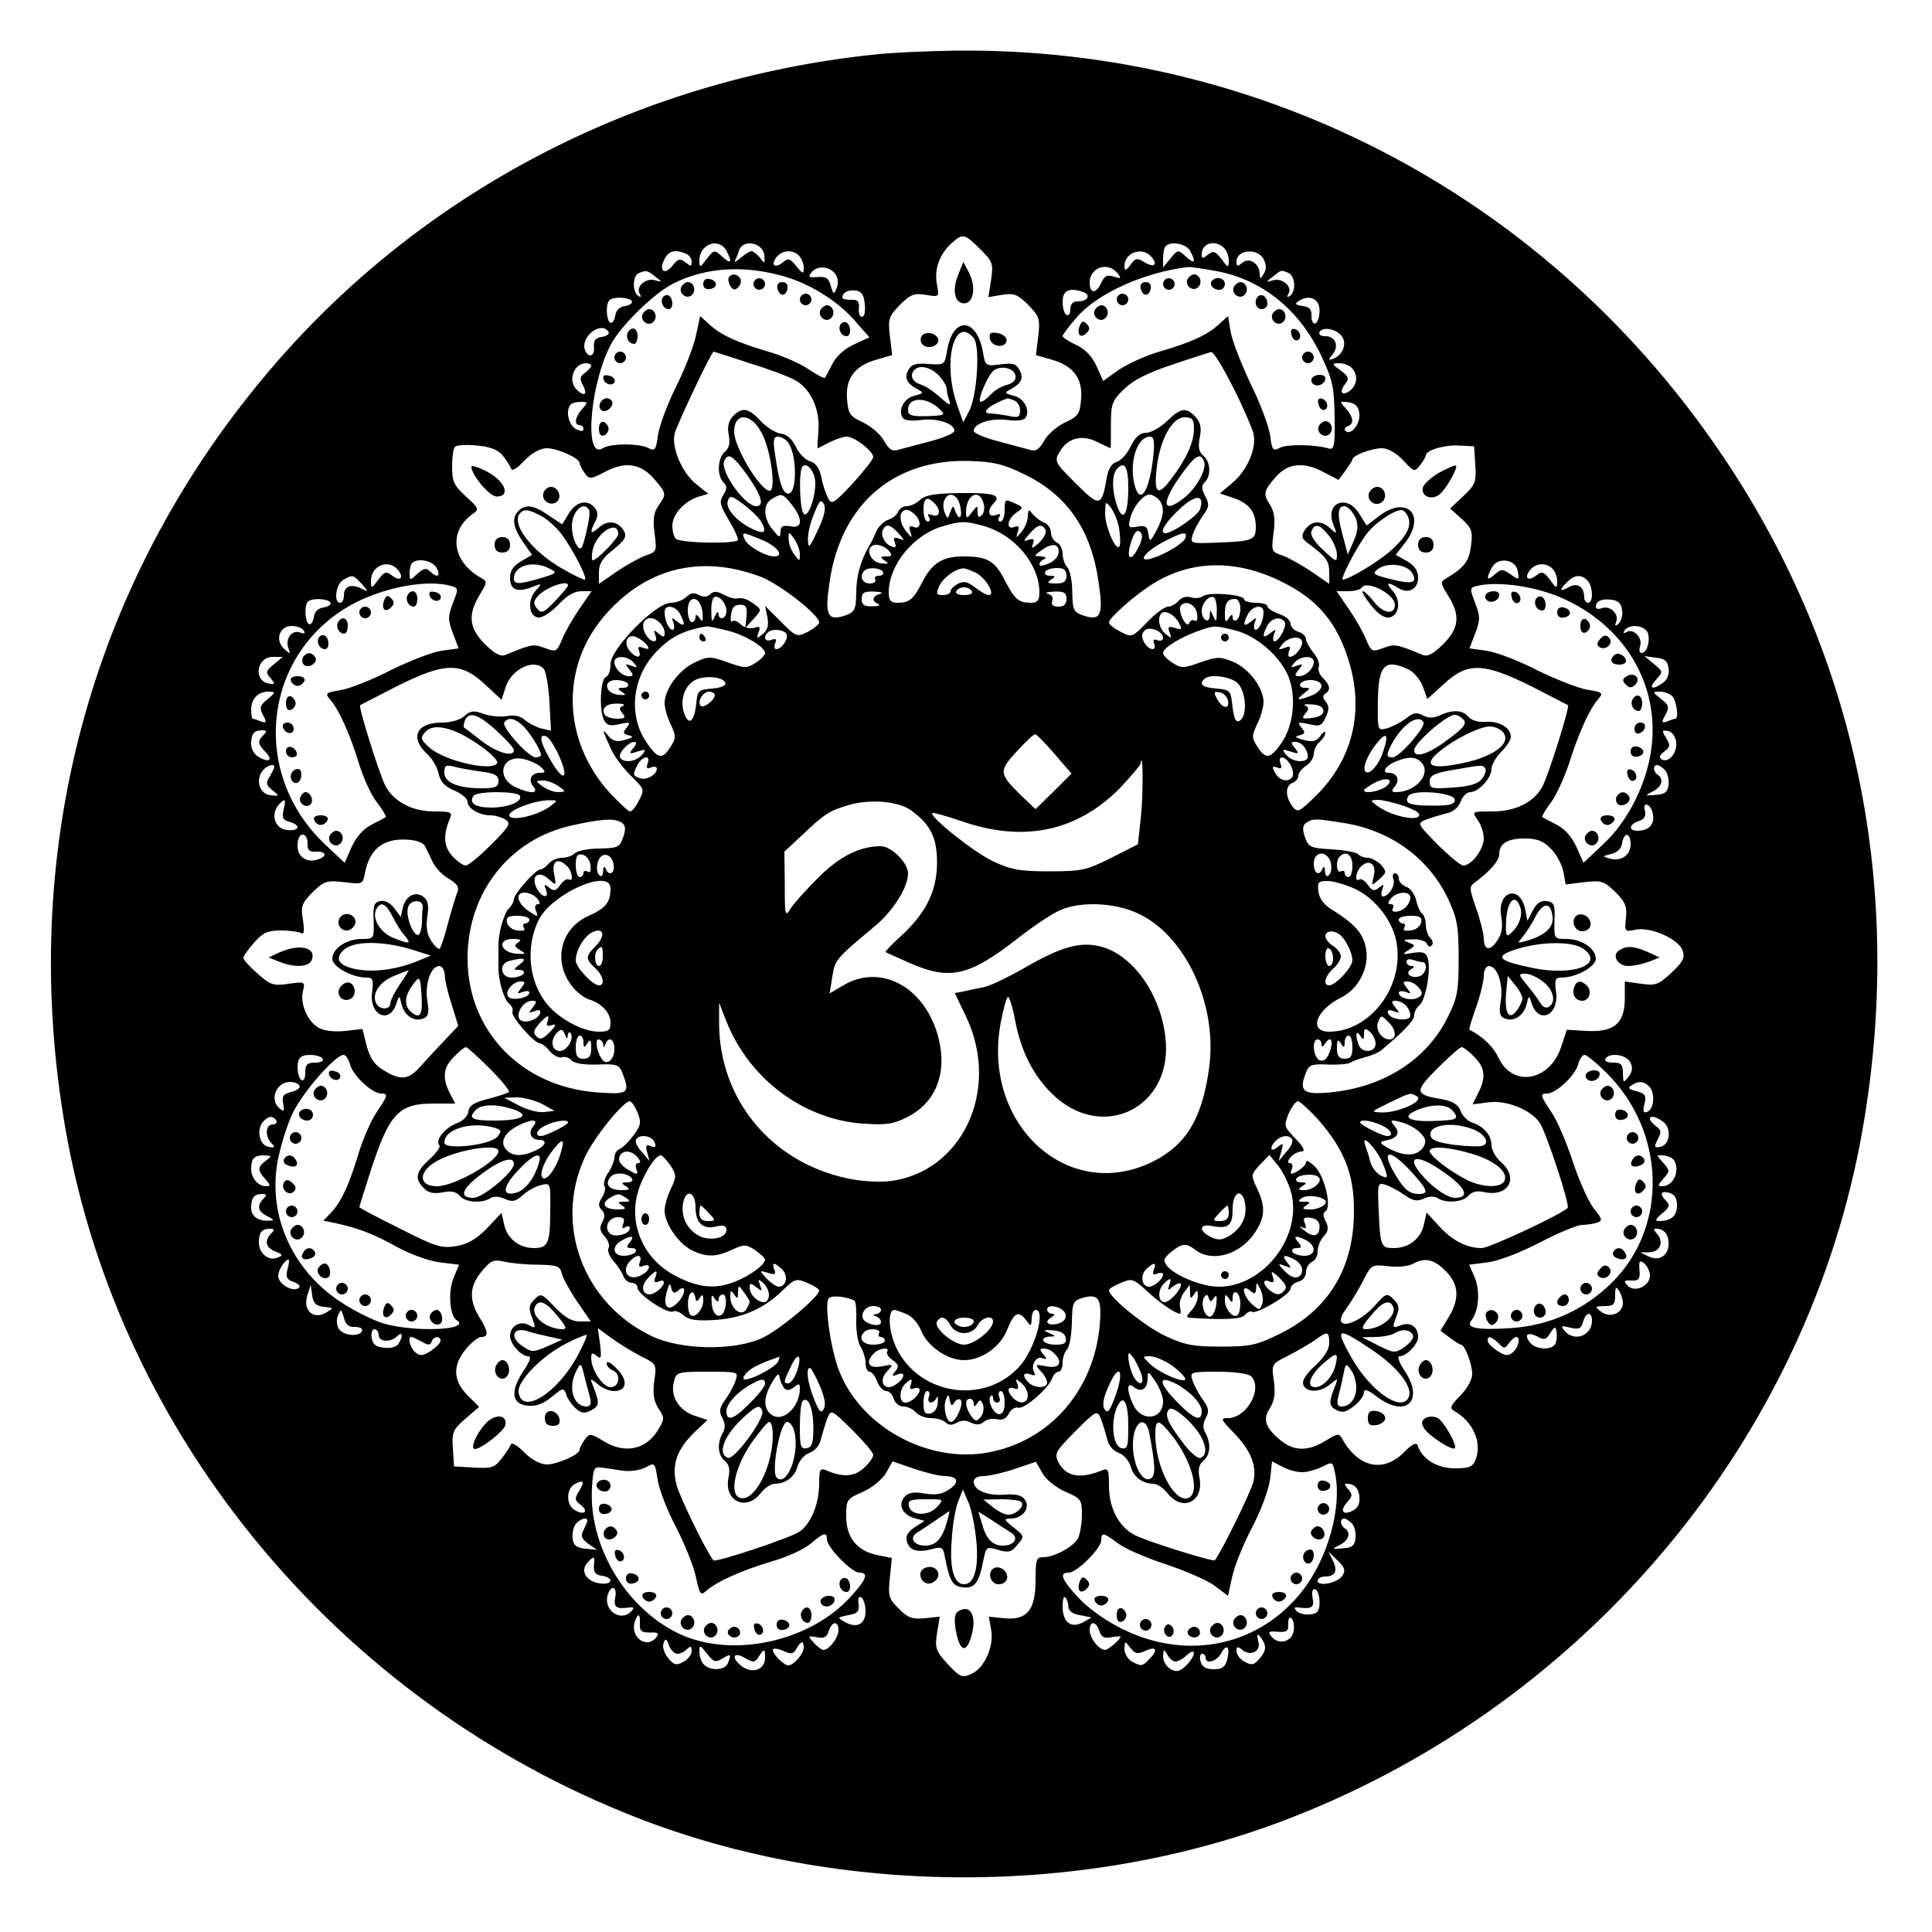 <?xml version="1.0" standalone="no"?>
<!DOCTYPE svg PUBLIC "-//W3C//DTD SVG 20010904//EN"
 "http://www.w3.org/TR/2001/REC-SVG-20010904/DTD/svg10.dtd">
<svg version="1.0" xmlns="http://www.w3.org/2000/svg"
 width="500pt" height="500pt" viewBox="0 0 500 500"
 preserveAspectRatio="xMidYMid meet">
<g transform="translate(0,500) scale(0.1,-0.1)"
fill="#000000" stroke="none">
<path d="M2265 4859 c-620 -64 -1185 -361 -1577 -829 -459 -546 -643 -1244
-518 -1955 140 -795 708 -1479 1478 -1779 527 -206 1167 -206 1694 0 770 300
1338 984 1478 1779 109 620 -14 1224 -355 1735 -448 673 -1188 1067 -1989
1059 -72 -1 -167 -5 -211 -10z m272 -504 c32 -32 34 -37 28 -79 l-7 -45 35 6
c31 5 41 1 68 -26 29 -30 31 -36 26 -81 l-6 -49 38 -11 c57 -15 83 -48 79
-101 -3 -40 -7 -46 -41 -62 -21 -10 -46 -31 -55 -48 -13 -23 -22 -28 -37 -23
-11 3 -48 13 -82 22 -35 9 -63 21 -63 27 0 19 45 34 87 28 25 -3 43 -1 47 6
13 20 -4 51 -31 57 -24 6 -24 8 -7 17 28 15 34 29 22 50 -8 16 -17 18 -49 14
-38 -5 -39 -4 -45 31 -16 92 -79 94 -93 4 -6 -36 -7 -37 -48 -34 -32 3 -44 -1
-52 -15 -11 -21 -5 -35 23 -50 17 -9 17 -11 -7 -17 -27 -6 -44 -37 -31 -57 4
-7 22 -9 47 -6 42 6 87 -9 87 -28 0 -6 -28 -18 -62 -27 -35 -9 -72 -19 -83
-22 -15 -5 -24 0 -37 23 -9 17 -34 38 -55 48 -34 16 -38 22 -41 62 -4 53 22
86 79 101 l38 11 -6 49 c-5 45 -3 51 26 81 27 27 37 31 67 26 34 -6 35 -6 29
26 -8 39 6 78 36 106 30 28 35 27 76 -14z m-657 -4 c16 -30 12 -36 -11 -15
-20 18 -21 18 -40 -6 -17 -23 -19 -24 -19 -4 0 42 50 61 70 25z m98 -11 c2
-23 1 -24 -11 -7 -8 9 -18 17 -22 17 -5 0 -17 -8 -28 -17 -11 -10 -18 -13 -15
-8 3 6 8 18 11 28 11 29 61 19 65 -13z m1102 11 c16 -30 12 -36 -11 -15 -21
19 -21 18 -40 -5 l-19 -23 0 24 c0 14 3 28 7 31 13 14 53 6 63 -12z m88 7 c7
-7 12 -21 12 -32 0 -20 -2 -20 -19 4 -16 20 -21 22 -35 11 -13 -11 -16 -11
-16 1 0 29 35 39 58 16z m-1394 -14 c9 -3 16 -13 16 -21 0 -13 -2 -13 -16 -2
-14 11 -19 10 -34 -9 -21 -26 -36 -12 -20 18 11 21 26 25 54 14z m294 -6 c7
-7 12 -21 12 -31 0 -17 -2 -17 -19 4 -16 20 -21 22 -35 10 -21 -17 -33 -7 -16
14 15 18 41 20 58 3z m912 -3 c18 -21 6 -29 -19 -13 -18 11 -23 10 -35 -7 -12
-16 -15 -17 -16 -4 0 36 47 52 70 24z m290 -5 c7 -14 8 -26 1 -38 -9 -15 -10
-15 -11 -1 0 27 -27 44 -45 29 -12 -10 -15 -10 -15 3 0 31 54 36 70 7z m-1235
-47 c66 -20 138 -66 180 -116 l35 -40 -39 -18 c-25 -11 -46 -30 -57 -51 -9
-18 -18 -35 -19 -36 -2 -2 -21 8 -42 22 -21 15 -69 36 -108 47 -81 24 -121 43
-151 71 l-22 20 -11 -51 c-6 -28 -29 -87 -51 -131 -22 -44 -43 -100 -47 -125
-5 -39 -8 -43 -24 -35 -23 13 -99 13 -119 0 -52 -33 -31 184 27 279 31 49 108
123 155 147 85 43 187 49 293 17z m128 6 c6 -9 7 -25 2 -35 -7 -17 -8 -17 -15
6 -5 20 -12 25 -34 23 -23 -2 -26 0 -15 13 15 18 48 15 62 -7z m728 5 c12 -15
11 -16 -8 -10 -18 6 -25 2 -34 -18 -13 -27 -29 -26 -29 3 0 38 46 55 71 25z
m254 5 c122 -22 219 -101 276 -223 28 -60 32 -80 33 -155 1 -72 -1 -85 -14
-82 -36 11 -110 12 -128 2 -18 -9 -20 -6 -25 33 -4 24 -26 84 -51 134 -24 51
-47 110 -51 133 l-7 41 -22 -20 c-30 -28 -70 -47 -152 -71 -39 -11 -88 -34
-110 -49 l-39 -28 -17 38 c-11 25 -29 44 -52 55 -20 9 -36 20 -36 23 0 4 16
25 36 48 54 63 176 118 290 131 6 0 37 -4 69 -10z m-1449 -15 c19 -15 19 -15
-2 -9 -24 6 -50 -18 -38 -36 4 -8 3 -9 -4 -5 -16 10 -15 53 1 59 19 8 22 8 43
-9z m1638 10 c18 -7 21 -49 4 -60 -7 -4 -8 -3 -4 5 12 18 -14 42 -38 36 -21
-6 -21 -6 -2 9 23 18 20 18 40 10z m-1096 -81 c2 -19 -1 -33 -7 -33 -6 0 -10
10 -8 23 1 17 -3 22 -20 21 -13 0 -23 2 -23 6 0 13 15 21 35 18 15 -2 21 -12
23 -35z m566 31 c20 -8 11 -24 -15 -24 -13 0 -19 -7 -19 -21 0 -11 -4 -17 -10
-14 -11 7 -14 48 -3 58 8 9 26 9 47 1z m-1169 -23 c3 -5 -5 -11 -17 -13 -15
-2 -24 -11 -26 -26 -2 -12 -8 -20 -13 -17 -10 7 -12 48 -2 58 10 10 51 8 58
-2z m1780 -25 c0 -16 -5 -31 -11 -33 -6 -2 -10 7 -10 19 1 17 -5 24 -23 26
-19 3 -21 6 -10 13 28 18 54 6 54 -25z m-1840 -55 c3 -5 -5 -11 -17 -13 -17
-2 -22 -9 -21 -26 3 -24 -14 -30 -23 -8 -13 34 42 77 61 47z m1899 -13 c12
-20 0 -48 -25 -57 -12 -4 -12 -2 0 12 17 22 7 47 -19 47 -12 0 -18 4 -15 11
10 15 46 7 59 -13z m-954 -3 c17 -20 9 -150 -12 -189 l-15 -29 -17 48 c-37
110 -6 230 44 170z m-583 -64 c49 -15 103 -35 119 -44 41 -21 67 -76 62 -133
-2 -24 -3 -44 -2 -44 1 0 15 7 30 15 16 8 36 15 45 15 21 0 69 -38 69 -53 -1
-7 -25 -37 -54 -69 -51 -54 -54 -55 -64 -35 -6 12 -14 37 -17 55 -5 21 -14 34
-28 38 -12 3 -29 20 -37 37 -10 21 -23 33 -40 35 -14 2 -37 17 -52 33 -31 34
-48 36 -72 11 -11 -13 -14 -28 -10 -48 4 -21 1 -34 -10 -43 -19 -16 -21 -62
-4 -79 10 -10 10 -17 0 -33 -11 -17 -9 -26 13 -63 14 -23 25 -47 25 -53 0 -11
-142 -9 -160 2 -5 3 -10 19 -10 34 0 30 31 64 69 76 l24 7 -30 24 c-37 29 -66
95 -57 132 6 23 95 212 101 212 1 0 42 -13 90 -29z m1254 -63 c26 -51 49 -105
53 -120 9 -38 -17 -97 -56 -129 l-31 -26 36 -12 c40 -14 57 -36 57 -75 0 -33
-8 -37 -95 -40 -73 -3 -75 -3 -69 18 3 11 15 34 26 50 18 24 18 31 7 52 -10
19 -10 27 -1 36 17 17 15 53 -4 69 -11 9 -14 22 -9 47 5 25 2 39 -11 53 -24
26 -38 24 -74 -11 -17 -16 -41 -30 -53 -30 -17 0 -28 -10 -40 -34 -9 -19 -25
-37 -36 -41 -14 -4 -23 -18 -27 -43 -13 -74 -18 -75 -80 -13 -54 54 -56 57
-42 81 20 36 58 47 98 26 18 -9 34 -16 34 -16 1 0 1 27 1 60 0 54 3 63 33 92
23 23 59 42 125 64 50 17 97 32 102 33 6 0 31 -41 56 -91z m-1661 56 c0 -4 -7
-12 -16 -19 -14 -9 -14 -16 -5 -33 13 -24 2 -29 -17 -10 -23 23 -7 68 25 68 7
0 13 -3 13 -6z m1968 -6 c17 -17 15 -43 -3 -58 -21 -17 -31 -5 -14 16 11 14
10 19 -11 35 -24 17 -24 19 -4 19 11 0 25 -5 32 -12z m-1068 -20 c11 -12 20
-27 20 -34 0 -7 3 -21 7 -31 5 -14 -1 -12 -23 8 -16 15 -39 30 -51 34 -22 6
-30 25 -16 38 13 14 43 6 63 -15z m198 0 c2 -11 -5 -19 -22 -24 -13 -3 -32
-14 -42 -25 -9 -10 -21 -19 -26 -19 -11 0 19 72 35 82 19 13 52 5 55 -14z
m-196 -87 c16 -15 14 -16 -32 -18 -42 -1 -50 2 -50 17 0 33 48 34 82 1z m192
23 c9 -3 16 -15 16 -26 0 -18 -5 -20 -31 -14 -17 3 -38 6 -46 6 -27 0 -3 22
44 39 1 1 8 -2 17 -5z m-1117 -22 c-19 -21 -22 -42 -7 -42 6 0 10 -5 10 -10 0
-7 -6 -7 -20 0 -19 10 -27 49 -13 63 3 4 15 7 26 7 19 0 19 -1 4 -18z m2011
-13 c3 -26 -23 -58 -36 -44 -4 4 -1 10 6 12 17 6 15 23 -5 46 -17 18 -17 19 7
16 18 -3 26 -11 28 -30z m-1546 -51 c23 -43 37 -148 20 -148 -24 0 -92 112
-92 153 0 51 45 49 72 -5z m1118 12 c0 -34 -20 -78 -57 -127 -35 -48 -47 -42
-40 21 7 75 40 136 72 136 21 0 25 -5 25 -30z m-1052 -33 c26 -31 26 -143 -1
-134 -12 4 -21 30 -31 100 -6 37 -4 47 7 47 8 0 19 -6 25 -13z m946 -44 c-11
-93 -37 -124 -50 -58 -10 57 11 115 42 115 11 0 13 -12 8 -57z m-1683 8 c10
-12 19 -27 22 -34 2 -7 15 0 34 21 20 20 41 32 58 32 28 0 85 -26 85 -38 0 -5
6 -16 13 -26 12 -17 15 -17 55 4 52 27 92 20 127 -22 30 -35 30 -37 9 -67 -12
-17 -15 -35 -10 -71 6 -47 6 -48 -24 -58 -16 -6 -50 -25 -75 -42 l-45 -31 0
30 c0 22 9 37 38 59 31 26 35 34 26 49 -15 25 -42 28 -65 7 -21 -19 -24 -13
-8 17 7 15 7 24 -2 35 -19 23 -48 16 -67 -15 l-17 -28 -35 23 c-38 27 -60 30
-78 12 -18 -18 -15 -41 11 -80 l24 -34 -29 -17 c-19 -11 -28 -24 -28 -42 0
-31 17 -39 55 -25 28 11 29 11 11 -9 -21 -23 -18 -65 6 -69 11 -2 32 12 52 32
22 24 42 36 60 36 l27 0 -31 -45 c-17 -25 -38 -61 -45 -79 -14 -33 -16 -34
-45 -23 -29 11 -35 10 -102 -18 -13 -5 -28 3 -53 28 -41 41 -45 75 -14 127 20
33 21 35 3 45 -74 42 -84 119 -22 164 19 13 18 15 -16 46 -31 28 -36 39 -36
77 0 25 3 48 8 52 4 4 29 6 56 3 35 -3 55 -11 67 -26z m2517 -24 c3 -44 0 -52
-31 -81 l-34 -32 30 -27 c26 -24 29 -32 24 -69 -5 -41 -18 -57 -63 -84 -17
-10 -17 -12 4 -46 32 -51 28 -84 -13 -125 -25 -25 -40 -33 -53 -28 -67 28 -73
29 -102 18 -29 -11 -31 -10 -45 23 -7 18 -28 54 -45 79 l-31 45 30 0 c16 0 32
4 35 9 13 21 86 -17 86 -44 0 -27 -29 -23 -52 5 -13 17 -27 30 -31 30 -4 0 5
-16 20 -35 18 -23 35 -35 48 -33 26 4 32 44 9 69 -19 21 -13 25 15 7 26 -16
51 -3 51 27 0 18 -9 31 -29 43 l-29 16 25 32 c54 71 5 122 -66 70 l-34 -26
-19 30 c-31 52 -89 30 -68 -26 11 -27 11 -28 -9 -10 -23 21 -49 18 -65 -7 -9
-15 -7 -21 9 -33 46 -34 55 -45 55 -74 l0 -31 -45 31 c-25 17 -59 36 -75 42
-30 10 -30 11 -24 59 5 37 2 55 -10 74 -18 27 -15 36 17 72 30 34 71 38 119
13 l42 -22 18 24 c9 13 18 26 18 29 0 10 50 29 76 29 16 0 37 -12 55 -31 29
-31 30 -31 44 -13 8 10 15 22 15 25 0 14 48 28 85 26 l40 -2 3 -48z m-1884
-27 c37 -52 45 -80 23 -80 -29 0 -93 89 -83 116 9 24 23 16 60 -36z m1182 36
c8 -20 -20 -70 -52 -95 -56 -44 -60 -13 -8 59 37 52 51 60 60 36z m-464 -34
c111 -54 172 -144 191 -278 13 -86 6 -102 -39 -87 -26 9 -28 14 -29 61 0 28
-6 57 -13 64 -6 6 -12 22 -12 35 0 13 -7 26 -15 29 -8 4 -15 15 -15 25 0 11
-8 23 -17 26 -10 4 -23 14 -30 22 -11 14 -12 13 -13 -5 0 -11 -7 -29 -16 -40
-15 -18 -15 -18 -10 0 5 13 2 17 -9 12 -22 -8 -19 20 5 37 20 14 19 14 -5 25
-24 11 -25 10 -25 -18 0 -17 -5 -30 -11 -30 -5 0 -7 5 -3 12 5 8 2 9 -9 5 -20
-7 -23 13 -5 31 21 21 -1 27 -88 26 -63 -1 -89 -5 -102 -17 -10 -10 -26 -17
-36 -17 -9 0 -19 -7 -22 -15 -3 -8 -15 -17 -25 -20 -11 -4 -24 -16 -30 -28 -5
-12 -13 -29 -18 -37 -23 -39 -35 -79 -35 -124 -1 -45 -4 -50 -29 -59 -46 -15
-53 1 -40 87 29 201 166 319 363 313 62 -2 87 -8 142 -35z m-542 -22 c0 -42
-21 -95 -31 -78 -10 15 -12 112 -2 121 12 12 33 -15 33 -43z m810 -13 c0 -69
-14 -90 -29 -46 -14 41 -14 82 1 97 19 19 28 3 28 -51z m-949 -89 c15 -27 6
-32 -28 -15 -40 21 -67 53 -59 72 5 14 11 12 41 -11 20 -15 41 -36 46 -46z
m78 46 c30 -38 28 -63 -4 -56 -19 3 -25 0 -25 -14 -1 -17 -3 -16 -20 5 -25 29
-26 67 -2 80 25 15 28 14 51 -15z m435 0 c8 -31 0 -45 -11 -19 -6 18 -7 18
-14 -1 -6 -18 -7 -18 -14 -1 -4 9 -5 24 -1 32 9 24 33 17 40 -11z m61 5 c4
-12 2 -26 -4 -32 -8 -8 -11 -6 -11 8 0 18 0 18 -15 -1 -12 -16 -14 -17 -15 -2
-1 46 33 66 45 27z m453 9 c17 -17 15 -43 -5 -81 -17 -31 -18 -31 -21 -8 -3
19 -8 22 -29 18 -22 -4 -24 -2 -18 22 8 30 33 61 50 61 6 0 16 -5 23 -12z
m108 -25 c-5 -17 -72 -63 -90 -63 -17 0 -1 27 36 62 42 39 66 39 54 1z m-990
-56 c-21 -45 -24 -48 -25 -25 -1 15 6 46 16 69 13 33 18 38 25 25 6 -11 2 -32
-16 -69z m302 71 c18 -18 15 -38 -5 -31 -11 4 -14 3 -9 -5 4 -7 2 -12 -3 -12
-6 0 -11 14 -11 30 0 32 9 37 28 18z m478 -64 c3 -18 4 -39 2 -46 -8 -21 -38
48 -38 84 1 31 1 32 15 14 8 -11 18 -34 21 -52z m-1372 47 c4 -5 0 -32 -7 -60
-11 -45 -14 -48 -25 -31 -7 11 -12 32 -12 48 0 38 30 67 44 43z m1973 -3 c19
-25 21 -45 6 -79 l-15 -34 -14 53 c-14 52 -12 72 5 72 5 0 13 -6 18 -12z
m-2097 -13 c16 -8 40 -30 53 -47 31 -42 70 -118 60 -118 -5 0 -31 13 -59 29
-80 46 -134 118 -107 144 10 10 21 9 53 -8z m968 3 c17 -17 15 -39 -3 -32 -11
5 -14 1 -9 -12 5 -18 5 -18 -10 0 -31 38 -11 77 22 44z m1277 -8 c8 -25 -6
-50 -50 -89 -32 -27 -105 -71 -120 -71 -7 0 32 77 58 113 20 30 73 67 94 67 6
0 14 -9 18 -20z m-1100 -21 c80 -22 144 -98 145 -171 0 -22 -5 -28 -22 -28
-32 0 -42 9 -67 57 -26 52 -46 63 -108 63 -55 0 -82 -18 -108 -70 -21 -41 -32
-50 -62 -50 -18 0 -23 6 -23 28 1 71 65 149 140 170 47 14 58 14 105 1z m-945
-21 c0 -11 -55 -68 -66 -68 -3 0 -3 12 0 28 11 45 66 78 66 40z m725 2 c17
-18 17 -20 2 -14 -13 5 -16 2 -11 -10 4 -12 2 -15 -9 -10 -18 6 -30 32 -21 45
8 14 19 11 39 -11z m381 9 c3 -6 -4 -21 -16 -33 -18 -16 -22 -17 -17 -4 5 13
2 15 -11 11 -15 -6 -14 -3 2 15 21 25 32 27 42 11z m733 -15 c12 -15 21 -37
21 -49 0 -21 -2 -20 -36 12 -22 20 -34 39 -30 48 8 22 22 18 45 -11z m-495
-35 c-21 -39 -31 -20 -14 26 7 20 14 25 21 18 8 -8 5 -21 -7 -44z m-975 25
c41 -16 63 -44 35 -44 -23 0 -71 27 -77 45 -8 19 -7 19 42 -1z m101 -38 c0
-20 0 -20 -15 0 -8 10 -14 28 -14 39 0 20 0 20 14 1 8 -11 15 -29 15 -40z
m998 42 c-5 -14 -51 -42 -87 -53 -39 -12 -20 16 29 42 49 26 64 29 58 11z
m-768 -33 c10 -12 9 -15 -6 -15 -16 0 -17 -2 -4 -11 12 -8 10 -9 -10 -7 -32 4
-43 48 -12 48 11 0 25 -7 32 -15z m440 -3 c0 -11 -11 -24 -25 -30 -14 -6 -25
-8 -25 -3 0 5 6 12 13 14 6 3 3 6 -8 7 -20 1 -20 1 -1 15 27 20 46 19 46 -3z
m-1610 -42 c12 -22 1 -27 -18 -8 -9 9 -16 7 -32 -7 -19 -18 -20 -18 -20 2 0
11 3 23 7 26 14 14 53 6 63 -13z m2798 -9 c4 -22 3 -23 -19 -7 -21 14 -24 14
-41 -1 -20 -18 -23 -11 -7 18 15 29 63 22 67 -10z m-2898 4 c17 -21 5 -31 -16
-14 -14 11 -19 10 -35 -11 -17 -24 -19 -24 -19 -4 0 40 45 59 70 29z m393 3
c20 -10 18 -12 -23 -24 -57 -17 -70 -17 -70 -1 0 34 51 48 93 25z m544 -20
c49 -18 153 -99 153 -119 0 -5 -13 -15 -29 -24 -29 -14 -30 -14 -70 26 l-41
41 6 -29 c4 -21 1 -33 -12 -44 -16 -13 -17 -12 -11 4 6 15 3 17 -12 12 -11 -3
-25 1 -34 9 -8 8 -18 12 -22 8 -4 -4 -5 4 -3 18 2 17 9 25 23 25 16 0 19 -6
17 -30 l-3 -30 21 23 c21 23 21 24 4 37 -20 15 -32 19 -48 16 -6 -1 -20 3 -33
10 -17 9 -26 10 -35 1 -7 -7 -17 -8 -29 -2 -12 7 -22 6 -33 -5 -8 -8 -26 -15
-40 -15 -39 0 -156 -119 -156 -159 0 -16 -5 -31 -12 -33 -14 -5 -18 -86 -5
-111 7 -14 15 -17 40 -11 28 6 30 5 19 -9 -11 -13 -10 -16 5 -20 14 -3 11 -6
-10 -12 -22 -6 -31 -3 -43 11 -17 21 -16 16 8 -36 9 -19 32 -50 52 -69 34 -33
34 -35 20 -62 -8 -16 -18 -29 -23 -29 -5 0 -27 21 -51 46 -127 138 -131 335
-8 469 106 117 245 149 395 93z m1351 -14 c92 -45 143 -106 173 -206 40 -130
9 -255 -86 -348 -44 -43 -47 -44 -61 -26 -18 26 -18 52 1 60 8 3 15 11 15 18
0 7 9 19 20 26 11 7 20 21 20 31 0 10 7 24 15 31 8 7 15 17 15 23 0 6 -6 3
-13 -8 -11 -14 -20 -16 -43 -10 -22 6 -25 9 -11 12 15 4 16 7 5 20 -11 14 -9
15 20 9 28 -7 33 -4 43 18 9 19 9 29 0 40 -8 10 -9 16 -1 21 14 9 13 21 -6 40
-9 8 -14 22 -11 29 3 8 -3 24 -14 37 -10 12 -19 28 -19 35 0 7 -9 16 -20 19
-11 3 -20 13 -20 21 0 8 -13 20 -30 25 -16 6 -30 15 -30 20 0 5 -13 9 -30 9
-16 0 -30 4 -30 9 0 12 -92 20 -107 8 -7 -5 -21 -6 -31 -3 -11 4 -24 0 -32 -9
-7 -8 -19 -15 -27 -15 -9 0 -33 -18 -54 -40 -39 -40 -40 -40 -69 -25 -17 9
-30 19 -30 24 0 12 68 72 115 101 99 61 215 63 333 4z m336 24 c16 -27 1 -31
-54 -17 -47 12 -50 14 -33 27 24 17 73 12 87 -10z m364 10 c7 -7 12 -21 12
-32 0 -20 -2 -20 -19 4 -16 21 -21 22 -35 11 -21 -17 -33 -7 -16 14 15 18 41
20 58 3z m-1733 -8 c3 -5 -1 -10 -10 -10 -9 0 -13 -4 -10 -10 3 -5 -3 -10 -14
-10 -20 0 -28 19 -14 33 10 10 41 8 48 -3z m238 -1 c27 -12 55 -59 36 -59 -6
0 -22 9 -36 20 -19 15 -30 17 -44 9 -10 -5 -19 -14 -19 -19 0 -6 -9 -10 -20
-10 -17 0 -18 3 -9 24 10 21 40 43 61 45 4 1 18 -4 31 -10z m237 -9 c0 -15 -7
-20 -27 -20 -22 0 -25 2 -13 10 13 8 12 10 -3 10 -10 0 -15 5 -12 10 3 6 17
10 31 10 17 0 24 -5 24 -20z m-1824 -21 c19 -22 19 -22 -1 -12 -26 13 -45 6
-45 -18 0 -10 -4 -19 -10 -19 -17 0 -11 48 8 59 24 14 26 14 48 -10z m3172 9
c15 -15 16 -58 2 -58 -5 0 -10 6 -10 13 0 28 -17 40 -39 28 -25 -14 -27 -9 -5
13 19 19 36 20 52 4z m-2942 -14 c21 -6 21 -7 6 -45 -13 -35 -13 -43 0 -78
l15 -39 -43 -6 c-24 -3 -83 -26 -132 -50 -48 -25 -107 -48 -130 -52 -38 -6
-41 -8 -29 -23 24 -26 53 -92 75 -164 11 -37 32 -84 47 -103 15 -19 25 -37 24
-38 -2 -2 -19 -11 -37 -20 -22 -11 -40 -32 -52 -58 l-18 -41 -49 46 c-202 189
-161 507 80 629 81 40 183 58 243 42z m304 1 c0 -3 -15 -21 -33 -40 -30 -31
-35 -34 -47 -20 -10 12 -10 18 1 31 19 23 79 45 79 29z m2584 -38 c162 -77
247 -235 217 -402 -16 -87 -62 -174 -122 -230 l-51 -48 -18 41 c-12 26 -30 47
-52 58 -18 9 -35 18 -37 20 -1 1 8 18 22 36 14 18 35 65 48 103 24 77 53 141
76 167 13 14 10 17 -29 23 -24 4 -82 27 -131 51 -48 25 -107 47 -131 50 l-43
6 15 39 c13 35 13 43 0 78 -15 39 -15 40 6 45 58 13 160 -3 230 -37z m-1539
23 c4 -6 -5 -10 -20 -10 -15 0 -24 4 -20 10 3 6 12 10 20 10 8 0 17 -4 20 -10z
m-237 -7 c-21 -5 -23 -19 -5 -26 6 -3 0 -6 -15 -6 -22 -1 -28 4 -28 19 0 16 6
20 33 19 17 -1 24 -3 15 -6z m482 -13 c0 -14 -7 -20 -21 -20 -14 0 -19 5 -16
14 4 9 -1 17 -11 19 -9 3 -2 5 16 6 26 1 32 -3 32 -19z m-880 -31 c0 -21 -20
-27 -21 -6 0 6 -4 3 -9 -8 -7 -17 -9 -15 -9 11 -1 17 2 34 6 37 10 11 33 -13
33 -34z m1269 -2 c0 -27 -2 -29 -9 -12 -8 18 -9 18 -9 2 -1 -23 -21 -12 -21
12 0 20 20 42 32 35 4 -3 8 -20 7 -37z m-2294 24 c3 -5 -5 -11 -17 -13 -15 -2
-24 -11 -26 -26 -2 -12 -8 -20 -13 -17 -10 7 -12 48 -2 58 10 10 51 8 58 -2z
m963 -26 c2 -23 0 -27 -7 -15 -7 10 -11 11 -11 3 0 -7 -4 -13 -10 -13 -5 0
-10 14 -10 31 0 42 34 37 38 -6z m1392 11 c0 -14 -4 -28 -10 -31 -5 -3 -10 0
-10 7 0 9 -3 9 -10 -2 -8 -12 -10 -10 -10 11 0 29 7 39 27 39 7 0 13 -11 13
-24z m988 -5 c2 -13 -2 -28 -9 -35 -9 -8 -11 -7 -6 6 7 20 -17 42 -38 34 -8
-3 -15 -2 -15 3 0 15 14 22 40 19 18 -2 26 -10 28 -27z m-1100 -10 c2 -14 0
-21 -6 -17 -6 3 -12 0 -14 -6 -3 -8 -9 -4 -17 10 -6 12 -9 27 -6 33 12 18 40
5 43 -20z m-1338 0 c15 -28 12 -35 -7 -20 -15 12 -16 12 -10 -3 3 -10 2 -18
-2 -18 -10 0 -21 24 -21 46 0 21 28 17 40 -5z m1510 5 c0 -22 -11 -46 -21 -46
-4 0 -5 8 -2 18 6 15 5 15 -10 3 -19 -15 -22 -8 -7 20 12 22 40 26 40 5z
m-219 -28 c9 -17 8 -19 -10 -13 -17 5 -20 3 -14 -12 6 -16 5 -16 -10 -4 -17
13 -23 42 -11 54 10 9 34 -4 45 -25z m-1343 0 c7 -7 12 -18 12 -26 0 -12 -3
-12 -15 -2 -13 11 -14 10 -9 -4 9 -23 -13 -20 -26 4 -18 34 11 55 38 28z
m1617 2 c6 -10 -15 -50 -27 -50 -4 0 -4 8 -1 18 6 15 5 15 -10 3 -19 -15 -22
-8 -7 20 11 20 35 25 45 9z m-2539 -22 c5 -7 2 -9 -9 -5 -21 8 -39 -15 -31
-39 6 -18 6 -18 -11 -3 -24 23 -12 59 20 59 13 0 27 -5 31 -12z m1093 1 c45
-10 101 -43 101 -59 0 -5 -11 -17 -24 -25 -23 -15 -29 -15 -73 1 -46 16 -50
16 -86 -1 -40 -19 -77 -69 -77 -105 0 -12 7 -37 16 -55 14 -31 14 -35 -2 -60
-20 -31 -32 -29 -61 14 -46 67 -38 162 19 227 39 44 75 63 138 73 3 0 25 -4
49 -10z m1131 -20 c0 -6 -7 -9 -14 -6 -10 4 -13 1 -9 -9 8 -21 -15 -17 -26 4
-7 13 -7 22 1 30 13 13 48 -2 48 -19z m185 20 c57 -14 118 -67 140 -121 20
-52 13 -124 -18 -170 -29 -42 -41 -44 -62 -12 -16 25 -16 29 -1 61 9 18 16 44
16 56 0 37 -38 87 -78 104 -34 14 -41 14 -85 -1 -44 -16 -50 -16 -73 -1 -13 8
-24 20 -24 25 0 13 42 39 88 56 46 16 44 16 97 3z m1070 -8 c6 -21 -3 -51 -17
-51 -5 0 -7 8 -3 19 6 21 -18 46 -36 35 -8 -4 -9 -3 -5 4 12 19 54 14 61 -7z
m-2230 -1 c7 -12 -12 -40 -26 -40 -5 0 -6 7 -3 15 5 11 2 13 -10 9 -16 -6 -22
7 -9 19 10 11 41 8 48 -3z m-359 -32 c5 -8 2 -9 -10 -5 -14 5 -17 3 -12 -8 7
-19 -8 -19 -24 0 -19 23 -5 48 19 35 11 -5 23 -15 27 -22z m1694 9 c0 -14 -19
-37 -32 -37 -4 0 -5 7 -2 15 5 12 2 14 -12 8 -17 -6 -17 -5 -5 10 16 20 51 23
51 4z m-2661 -56 c-21 -17 -22 -21 -9 -36 13 -15 12 -17 -5 -14 -40 8 -31 69
11 69 l26 0 -23 -19z m931 4 c11 -13 10 -14 -6 -8 -17 6 -17 5 -5 -10 11 -14
11 -17 -1 -17 -18 0 -38 20 -38 37 0 18 35 16 50 -2z m1760 2 c0 -17 -20 -37
-38 -37 -12 0 -12 3 -1 17 12 15 12 16 -5 10 -16 -6 -17 -5 -6 8 15 18 50 20
50 2z m918 -16 c3 -15 -3 -30 -14 -38 -28 -20 -39 -15 -18 8 19 21 18 21 -6
41 l-24 20 29 -4 c23 -2 31 -9 33 -27z m-2910 -3 c5 -7 12 -46 14 -86 l4 -73
-26 6 c-14 4 -33 14 -42 22 -11 10 -27 13 -45 10 -15 -3 -42 -1 -60 5 -27 10
-35 9 -51 -5 -11 -10 -35 -17 -58 -17 -66 0 -84 -38 -40 -80 14 -12 28 -36 31
-52 5 -22 17 -34 41 -44 19 -8 34 -21 34 -29 0 -17 30 -35 59 -35 12 0 29 -5
39 -11 15 -10 11 -17 -37 -65 -30 -30 -59 -54 -66 -54 -6 0 -22 11 -34 24 -23
25 -25 55 -6 99 6 15 1 17 -41 17 -58 0 -106 26 -127 67 -16 32 -70 204 -65
208 2 1 45 23 95 49 124 62 165 63 227 6 l44 -41 11 34 c16 47 75 74 99 45z
m2236 0 c14 -6 31 -26 38 -44 l12 -33 43 39 c61 57 103 55 226 -6 50 -26 93
-48 95 -49 5 -4 -49 -176 -65 -208 -21 -42 -69 -67 -131 -67 -53 0 -53 0 -38
-22 9 -12 16 -34 16 -48 0 -28 -32 -70 -53 -70 -7 0 -37 25 -66 54 -54 55 -54
55 -30 65 13 5 37 12 52 16 17 3 31 15 37 30 5 14 16 25 25 25 21 0 55 36 55
60 0 10 11 30 25 44 14 14 25 31 25 39 0 24 -30 41 -65 39 -19 -2 -37 4 -45
13 -15 18 -40 19 -73 4 -18 -8 -30 -8 -45 0 -16 8 -25 7 -44 -9 -14 -10 -35
-21 -49 -25 -24 -6 -24 -6 -23 71 1 93 18 110 78 82z m-1767 -35 c3 -7 -10
-13 -34 -15 -35 -3 -38 -5 -41 -38 -5 -47 -19 -60 -31 -27 -12 32 -1 70 26 86
23 14 75 10 80 -6z m1327 -2 c20 -22 24 -77 8 -93 -13 -13 -19 -1 -24 47 -3
27 -7 30 -40 33 -36 3 -46 11 -31 25 14 14 70 6 87 -12z m-1579 -1 c3 -5 -2
-10 -12 -10 -15 0 -16 -2 -3 -11 12 -8 10 -9 -10 -7 -35 4 -40 38 -6 38 14 0
28 -4 31 -10z m1795 -5 c0 -9 -12 -20 -26 -25 -35 -14 -42 -12 -20 5 18 14 18
15 2 15 -9 0 -14 5 -11 10 10 16 55 12 55 -5z m-2728 -35 c-20 -16 -21 -22
-11 -41 10 -19 9 -21 -6 -16 -9 4 -19 7 -21 7 -2 0 -4 10 -4 23 0 29 18 47 45
47 19 -1 19 -1 -3 -20z m1158 11 c0 -12 -29 -35 -36 -28 -11 10 5 37 21 37 8
0 15 -4 15 -9z m1328 -14 c5 -24 -15 -21 -28 4 -10 18 -9 20 7 17 10 -2 19
-11 21 -21z m1150 11 c11 -11 17 -58 8 -58 -2 0 -12 -3 -21 -7 -15 -5 -16 -3
-5 17 11 20 9 25 -11 41 -23 18 -23 19 -3 19 11 0 25 -5 32 -12z m-2716 -25
c-10 -4 -10 -8 -1 -19 9 -11 7 -14 -14 -14 -14 0 -29 5 -32 10 -10 17 5 30 33
29 15 0 21 -3 14 -6z m1813 -13 c0 -9 -11 -16 -29 -18 -26 -3 -28 -2 -18 11
10 12 10 16 0 21 -7 3 1 4 17 3 19 -1 30 -7 30 -17z m-2140 -51 c25 -23 45
-45 45 -50 0 -20 -44 -7 -83 23 -23 18 -44 34 -46 35 -2 1 -1 9 2 18 10 25 35
17 82 -26z m2503 28 c9 -10 -2 -23 -45 -54 -48 -36 -84 -46 -83 -24 1 19 84
91 105 91 7 0 17 -6 23 -13z m-2431 -19 c20 -22 43 -61 43 -72 0 -3 -6 -6 -14
-6 -18 0 -88 78 -81 90 10 16 30 11 52 -12z m2327 13 c7 -11 -62 -91 -80 -91
-17 0 -17 5 -3 33 27 51 69 81 83 58z m-2447 -57 c30 -20 52 -42 50 -48 -9
-24 -133 3 -174 38 -24 21 -26 26 -13 41 21 25 73 13 137 -31z m2653 31 c24
-30 -29 -67 -120 -83 -70 -13 -86 -1 -45 33 40 33 105 65 131 65 12 0 27 -7
34 -15z m-3208 -7 c-16 -16 -15 -23 4 -43 21 -21 12 -30 -15 -15 -12 6 -21 21
-21 34 0 27 7 36 29 36 12 0 12 -3 3 -12z m3656 -19 c3 -28 -20 -55 -38 -44
-7 5 -5 11 7 20 16 12 16 17 5 35 -12 19 -11 21 5 18 11 -2 19 -14 21 -29z
m-2889 -40 c25 -60 7 -62 -26 -3 -26 45 -29 66 -9 58 8 -3 23 -28 35 -55z
m1280 10 l44 -51 -46 -46 -47 -46 -36 34 c-59 58 -60 64 -13 115 23 25 44 45
48 45 3 0 26 -23 50 -51z m851 7 c-11 -35 -36 -63 -46 -53 -9 8 4 42 28 72 26
33 33 26 18 -19z m-1941 8 c-12 -15 -11 -16 11 -9 22 7 23 6 11 -9 -15 -17
-46 -22 -56 -7 -6 11 21 41 37 41 6 0 5 -7 -3 -16z m1740 -3 c6 -10 7 -21 4
-25 -12 -11 -40 -6 -54 10 -12 15 -11 16 11 9 22 -7 23 -6 11 9 -11 14 -11 16
2 16 9 0 21 -8 26 -19z m-1979 -46 c13 -13 12 -15 -2 -15 -23 0 -32 -18 -18
-35 16 -19 -7 -20 -44 -3 -54 24 -39 85 18 74 17 -4 37 -13 46 -21z m276 9
c-4 -12 -2 -15 9 -10 8 3 15 2 15 -3 0 -16 -27 -31 -44 -25 -19 7 -19 9 -6 35
13 23 35 26 26 3z m1664 -4 c6 -11 8 -25 5 -30 -10 -16 -34 -11 -45 10 -9 16
-8 18 5 14 11 -5 13 -2 9 10 -9 23 13 20 26 -4z m340 5 c24 -29 -17 -75 -67
-75 -12 0 -13 3 -3 15 14 17 5 35 -16 35 -20 0 -8 19 20 30 32 13 52 12 66 -5z
m-727 -135 l-8 -75 -69 -35 c-64 -32 -76 -35 -160 -35 -77 0 -99 4 -146 26
-49 23 -166 116 -157 125 1 2 37 -8 78 -22 160 -55 297 -25 407 86 28 30 53
59 54 64 6 40 7 -74 1 -134z m-2243 125 c0 -3 -6 -14 -12 -25 -11 -16 -9 -22
7 -35 19 -15 19 -16 -5 -13 -28 3 -40 39 -20 64 12 14 30 19 30 9z m535 -12
c35 -4 45 -10 45 -24 0 -16 -8 -19 -44 -19 -62 0 -96 15 -96 41 0 18 4 20 25
15 14 -4 45 -9 70 -13z m2599 8 c3 -4 -1 -16 -8 -26 -10 -13 -30 -20 -75 -23
-55 -4 -61 -3 -61 15 0 16 11 22 58 30 79 14 80 14 86 4z m466 -5 c6 -8 10
-25 8 -38 -2 -18 -10 -24 -33 -25 -29 -3 -29 -2 -7 9 23 12 29 32 12 43 -12 8
-13 25 -1 25 5 0 14 -7 21 -14z m-725 -43 c-18 -12 -55 -18 -55 -8 0 2 12 11
27 19 33 17 54 9 28 -11z m-2139 2 c19 -14 19 -14 -2 -15 -11 0 -29 7 -40 15
-19 14 -19 14 2 15 11 0 29 -7 40 -15z m-101 -24 c9 -15 -29 -31 -74 -31 -40
0 -58 11 -46 30 8 13 112 13 120 1z m2420 -11 c0 -12 -13 -15 -57 -15 -60 0
-75 6 -63 25 11 18 120 9 120 -10z m-3031 -26 c-5 -20 -2 -26 15 -31 31 -8 26
-25 -6 -21 -31 3 -43 38 -23 64 18 20 21 17 14 -12z m691 10 c-31 -23 -94 -39
-106 -27 -12 12 58 41 101 42 24 0 24 0 5 -15z m934 -12 c50 -37 66 -70 66
-135 0 -73 -29 -131 -95 -191 -23 -21 -40 -39 -38 -40 1 -1 31 -14 64 -29 103
-45 154 -33 281 67 40 31 88 63 108 71 53 23 141 19 200 -9 124 -57 207 -238
184 -401 -18 -131 -60 -199 -147 -242 -219 -107 -442 98 -392 361 7 36 15 66
19 66 3 0 12 -27 18 -60 15 -79 45 -140 94 -189 130 -130 317 -38 295 145 -13
112 -84 212 -166 234 -53 14 -102 1 -199 -55 -42 -24 -89 -47 -106 -50 -16 -3
-40 -8 -52 -11 l-22 -4 31 -65 c87 -188 -13 -400 -201 -422 -26 -3 -74 0 -106
7 -199 41 -335 206 -334 405 l0 50 18 -46 c59 -151 201 -257 356 -267 59 -4
78 -1 113 17 77 39 106 119 78 215 -37 125 -150 183 -245 125 l-34 -20 7 43
c7 44 8 46 110 131 48 40 86 101 86 137 0 27 -43 70 -71 70 -53 0 -106 -26
-160 -80 -30 -30 -63 -66 -72 -80 -15 -24 -16 -22 -16 60 l-1 86 43 40 c61 58
73 66 125 81 57 16 129 9 161 -15z m1275 12 c33 -12 44 -20 37 -27 -12 -12
-75 4 -106 27 -20 15 -20 15 1 16 11 0 42 -7 68 -16z m644 -24 c4 -24 -12 -40
-40 -40 -25 0 -22 17 3 25 15 5 19 13 16 27 -3 12 -1 18 6 15 7 -2 14 -14 15
-27z m-2669 -19 c10 -7 11 -16 4 -37 -9 -27 -14 -29 -62 -30 -28 0 -57 -6 -63
-12 -7 -7 -22 -12 -34 -12 -12 0 -27 -7 -34 -15 -7 -8 -16 -15 -21 -15 -13 0
-68 -62 -69 -77 0 -6 -6 -18 -14 -25 -12 -13 -27 -65 -26 -95 0 -7 0 -20 0
-28 0 -8 0 -21 0 -27 -1 -34 14 -84 27 -95 8 -6 12 -16 9 -21 -6 -10 56 -82
71 -82 5 0 17 -9 26 -21 10 -11 24 -18 32 -15 7 2 18 -1 24 -8 7 -8 31 -12 67
-11 50 2 56 0 65 -22 20 -53 16 -56 -67 -50 -195 15 -334 159 -334 347 0 170
109 309 271 344 76 17 109 19 128 7z m1870 -1 c122 -20 220 -92 270 -199 22
-48 26 -69 26 -151 0 -84 -3 -102 -28 -152 -54 -110 -166 -182 -304 -195 -70
-7 -82 3 -64 49 8 22 14 25 58 23 26 -1 53 1 58 5 6 4 23 10 38 14 16 4 35 12
43 19 55 46 84 76 84 89 0 9 6 21 14 27 16 14 30 93 21 121 -5 15 -12 18 -38
14 -28 -5 -30 -4 -12 7 19 12 19 12 0 20 -16 6 -14 8 12 8 17 1 33 -5 36 -11
2 -7 8 -10 12 -5 5 4 3 13 -3 19 -7 7 -12 22 -12 34 0 13 -4 25 -9 29 -5 3
-12 18 -16 35 -4 16 -15 32 -26 35 -10 4 -19 13 -19 21 0 8 -4 14 -10 14 -5 0
-7 -7 -4 -15 6 -16 -12 -45 -27 -45 -5 0 -5 8 -2 18 6 14 4 15 -8 5 -12 -10
-18 -9 -29 7 -7 10 -17 17 -22 14 -14 -9 -9 23 7 36 21 17 38 2 30 -28 -6 -26
-6 -26 14 -8 20 18 20 20 5 38 -10 10 -25 18 -34 18 -9 0 -20 4 -25 9 -6 6
-37 11 -69 13 -55 3 -60 6 -69 32 -7 21 -6 30 4 37 18 11 21 11 98 -1z m-2683
-52 c-1 -18 4 -23 22 -22 25 1 30 -11 8 -19 -30 -12 -56 4 -56 34 0 17 5 29
13 29 8 0 13 -10 13 -22z m3424 -3 c0 -28 -24 -45 -54 -37 -20 6 -20 6 4 12
16 4 26 14 28 28 5 30 22 28 22 -3z m-3120 -5 c4 -8 13 -27 20 -41 6 -14 25
-34 41 -43 22 -13 28 -22 23 -34 -4 -10 -15 -45 -24 -79 -9 -35 -19 -65 -22
-68 -3 -3 -13 6 -22 20 -11 17 -14 36 -10 63 4 27 2 41 -9 50 -20 17 -46 5
-54 -25 l-6 -26 -17 23 c-10 13 -24 21 -36 18 -16 -3 -19 -12 -17 -51 1 -47 1
-47 -31 -47 -39 0 -76 -25 -76 -51 0 -21 51 -49 89 -49 16 0 18 -5 14 -38 -8
-60 45 -84 63 -29 7 22 8 22 13 -2 8 -30 33 -46 56 -37 14 5 16 14 11 46 -7
43 9 90 31 90 7 0 13 -10 14 -22 0 -13 8 -48 18 -78 l17 -55 -35 -37 c-20 -21
-48 -51 -63 -68 -31 -35 -51 -37 -95 -10 -24 14 -35 31 -44 63 l-11 44 -44 -5
c-27 -3 -55 0 -69 8 -29 16 -49 62 -41 95 6 24 5 25 -37 19 -39 -6 -48 -3 -80
26 -21 18 -37 36 -37 41 0 5 13 23 28 40 23 26 35 31 70 31 23 0 47 -4 52 -7
7 -4 8 7 4 34 -6 36 -3 43 25 72 30 29 36 31 81 26 49 -6 49 -6 55 26 12 60
48 88 109 84 23 -1 42 -8 46 -17z m2913 -6 c15 -14 29 -41 33 -60 l6 -33 48 6
c45 5 51 3 81 -26 26 -26 30 -38 27 -67 -4 -35 -3 -36 25 -30 40 8 113 -25
122 -55 6 -18 0 -29 -30 -57 -33 -31 -41 -33 -78 -28 l-42 6 0 -46 c-1 -63
-28 -86 -99 -82 l-51 3 -15 -45 c-30 -89 -126 -105 -162 -27 -14 29 -40 54
-75 72 -2 1 6 27 17 58 11 31 20 68 20 82 0 14 6 25 13 25 22 0 38 -47 31 -90
-5 -32 -3 -41 11 -46 23 -9 48 7 56 37 5 24 6 24 13 2 18 -55 71 -31 63 29 -4
33 -2 38 14 38 38 0 89 28 89 49 0 26 -37 51 -76 51 -32 0 -32 0 -31 48 2 41
-1 47 -20 50 -15 2 -26 -5 -36 -24 l-14 -27 -6 30 c-13 65 -73 47 -62 -18 5
-27 2 -45 -10 -63 -19 -29 -35 -26 -35 7 -1 12 -9 47 -20 77 -18 52 -18 56 -2
67 38 28 62 56 62 72 0 28 21 41 66 41 31 0 48 -6 67 -26z m-2485 -43 c2 -15
0 -21 -7 -17 -6 4 -11 2 -11 -3 0 -6 -4 -11 -10 -11 -5 0 -10 14 -10 31 0 24
4 30 18 27 9 -2 19 -14 20 -27z m60 1 c4 -23 -13 -31 -21 -9 -3 6 -6 3 -6 -7
-1 -13 -4 -17 -11 -10 -5 5 -7 20 -3 32 7 29 37 25 41 -6z m1856 6 c3 -13 1
-27 -4 -32 -7 -7 -10 -3 -11 10 0 10 -3 13 -6 7 -8 -22 -23 -14 -23 12 0 33
35 35 44 3z m56 -8 c0 -16 -4 -30 -10 -30 -5 0 -10 5 -10 11 0 5 -4 7 -10 4
-11 -7 -14 28 -3 38 16 17 33 5 33 -23z m-2032 -2 c13 -13 17 -42 4 -34 -5 3
-15 -4 -22 -14 -11 -16 -17 -17 -29 -7 -12 10 -14 9 -8 -5 9 -25 -10 -22 -24
3 -16 32 4 48 31 24 20 -18 20 -18 14 13 -7 34 10 44 34 20z m112 -57 c0 -36
-12 -51 -56 -71 -74 -32 -94 -119 -43 -183 11 -14 30 -29 42 -33 34 -10 57
-35 57 -61 0 -19 -5 -23 -30 -23 -41 0 -101 32 -133 70 -49 58 -58 150 -22
221 36 68 185 133 185 80z m1928 -2 c54 -26 99 -86 107 -143 17 -113 -71 -226
-175 -226 -54 0 -35 55 30 88 46 22 75 79 65 128 -7 38 -28 62 -85 98 -24 14
-36 31 -38 49 -3 24 0 27 24 27 15 0 48 -10 72 -21z m-2118 -24 c8 -10 9 -15
2 -15 -7 0 -9 -7 -5 -17 7 -17 5 -17 -17 -2 -32 21 -38 49 -12 49 11 0 25 -7
32 -15z m2260 2 c0 -7 -5 -18 -12 -25 -14 -14 -42 -16 -33 -2 3 6 1 10 -6 10
-8 0 -8 4 1 15 15 18 50 20 50 2z m-2556 -25 c-1 -6 -2 -25 -2 -42 -1 -16 -6
-30 -10 -30 -14 0 -33 51 -26 72 6 21 40 21 38 0z m2841 -2 c6 -20 -5 -49 -27
-67 -10 -9 -12 -2 -10 38 4 51 25 68 37 29z m-2919 -22 c9 -18 23 -41 32 -50
18 -22 12 -22 -33 -4 -34 15 -54 53 -40 75 11 19 24 12 41 -21z m3002 -1 c3
-27 -19 -48 -68 -62 -24 -7 -24 -7 -9 11 9 11 24 34 33 52 20 38 40 38 44 -1z
m-2648 -7 c0 -5 -5 -10 -11 -10 -5 0 -7 -5 -3 -11 4 -7 -2 -9 -17 -7 -13 1
-25 11 -27 21 -3 13 3 17 27 17 17 0 31 -4 31 -10z m2308 -7 c-2 -10 -14 -20
-27 -21 -15 -2 -21 0 -17 7 4 6 2 11 -3 11 -6 0 -11 5 -11 10 0 6 14 10 31 10
24 0 30 -4 27 -17z m-2137 -62 c-26 -26 -26 -33 -1 -56 21 -19 27 -45 10 -45
-16 0 -60 47 -60 64 0 27 22 64 44 74 29 13 34 -10 7 -37z m1925 31 c15 -10
34 -47 34 -67 0 -18 -43 -65 -60 -65 -17 0 -11 24 10 43 11 9 20 24 20 32 0 8
-9 20 -20 27 -11 7 -20 18 -20 25 0 14 19 17 36 5z m-2125 -21 c-11 -7 -10
-11 5 -20 17 -10 15 -11 -11 -9 -41 4 -49 38 -8 38 20 0 24 -3 14 -9z m-280
-17 l54 -17 -34 -14 c-50 -21 -111 -30 -155 -22 -49 8 -63 28 -35 52 27 22 98
22 170 1z m3036 1 c58 -41 -26 -72 -131 -50 -92 19 -100 30 -40 49 65 20 144
20 171 1z m-2537 -20 c0 -14 -4 -25 -10 -25 -11 0 -14 33 -3 43 11 11 13 8 13
-18z m1890 -6 c0 -10 -4 -19 -10 -19 -5 0 -10 12 -10 26 0 14 4 23 10 19 6 -3
10 -15 10 -26z m-2104 -14 c-18 -14 -18 -15 -2 -15 9 0 14 -4 11 -10 -3 -5
-17 -10 -31 -10 -29 0 -34 36 -6 43 37 10 48 7 28 -8z m2335 5 c15 0 10 -30
-6 -36 -21 -8 -41 6 -24 17 10 6 11 9 2 9 -7 0 -13 5 -13 11 0 6 7 8 16 5 9
-3 20 -6 25 -6z m-2646 -57 c-14 -21 -25 -43 -25 -50 0 -16 -26 -17 -35 -2
-15 23 5 57 42 72 21 9 39 16 41 16 1 1 -9 -16 -23 -36z m2959 6 c27 -21 34
-53 14 -65 -7 -4 -16 0 -22 11 -6 10 -22 31 -34 46 -23 27 -23 29 -4 29 11 0
31 -9 46 -21z m-2903 -37 c3 -48 -4 -60 -26 -42 -19 16 -19 40 1 68 20 29 22
27 25 -26z m2849 -6 c0 -7 -7 -21 -15 -32 -20 -26 -32 -6 -27 48 l4 42 19 -23
c11 -13 19 -29 19 -35z m-2591 27 c-12 -15 -12 -16 4 -10 9 3 17 3 17 -2 0
-13 -43 -22 -54 -11 -12 12 11 40 31 40 13 0 13 -2 2 -17z m2319 5 c16 -16 15
-25 -3 -32 -18 -6 -45 2 -45 15 0 4 8 5 18 2 15 -6 15 -5 3 10 -11 14 -11 17
1 17 8 0 19 -5 26 -12z m-2289 -55 c-12 -15 -12 -16 4 -10 12 5 17 3 15 -5 -7
-20 -48 -30 -55 -13 -6 18 14 45 34 45 13 0 13 -2 2 -17z m2259 5 c7 -7 12
-18 12 -26 0 -17 -52 -12 -58 6 -2 8 2 10 15 5 16 -6 16 -5 4 10 -11 14 -11
17 1 17 8 0 19 -5 26 -12z m-2221 -42 c-4 -11 -1 -13 11 -9 13 4 12 0 -5 -18
-18 -18 -25 -21 -35 -11 -9 9 -7 16 7 32 21 24 29 26 22 6z m2177 -2 c20 -19
21 -44 2 -44 -20 0 -37 25 -30 44 8 20 9 20 28 0z m-2125 -35 c1 8 4 12 7 8
12 -12 -8 -47 -27 -47 -22 0 -26 29 -7 48 10 10 14 9 20 -5 4 -12 7 -13 7 -4z
m2091 -20 c0 -23 -35 -26 -44 -3 -9 25 -7 41 4 24 8 -13 10 -12 10 4 0 15 3
16 15 6 8 -7 15 -21 15 -31z m-2050 4 c0 -15 2 -16 10 -3 8 12 10 9 10 -12 0
-21 -5 -28 -20 -28 -16 0 -20 7 -20 30 0 17 5 30 10 30 6 0 10 -8 10 -17z
m1990 -13 c0 -23 -4 -30 -20 -30 -15 0 -20 7 -20 28 0 21 2 24 10 12 8 -13 10
-12 10 3 0 9 5 17 10 17 6 0 10 -13 10 -30z m-1939 8 c0 -10 2 -10 6 0 8 21
23 13 23 -12 0 -27 -17 -43 -30 -30 -14 16 -22 54 -11 54 6 0 11 -6 12 -12z
m1859 0 c0 -9 3 -8 10 2 14 22 22 6 11 -23 -7 -18 -15 -25 -26 -21 -16 7 -21
54 -5 54 6 0 10 -6 10 -12z m-2153 -63 c31 -31 53 -58 50 -61 -3 -3 -27 -11
-54 -18 -36 -9 -49 -17 -51 -33 -2 -13 -15 -25 -32 -31 -29 -11 -55 -44 -43
-56 4 -4 -8 -20 -25 -36 -36 -32 -40 -51 -15 -75 11 -12 25 -15 48 -11 22 5
36 2 45 -9 14 -17 57 -20 79 -6 9 6 23 5 38 -2 19 -8 27 -7 46 10 12 11 33 23
47 26 25 6 25 6 24 -66 0 -85 -6 -97 -42 -97 -38 0 -69 24 -77 60 l-7 31 -38
-40 c-27 -28 -50 -41 -80 -46 -38 -6 -52 -2 -146 46 -57 28 -104 53 -104 55 0
2 13 44 29 93 49 151 73 176 167 175 l52 0 -14 27 c-20 40 -17 67 11 94 13 14
27 25 31 25 3 0 31 -25 61 -55z m2548 30 c29 -28 31 -54 10 -95 l-14 -28 40 5
c47 7 111 -19 134 -53 17 -26 79 -214 72 -220 -16 -17 -203 -104 -222 -104
-39 0 -76 19 -110 56 l-33 36 -7 -31 c-8 -37 -39 -61 -78 -61 -33 0 -35 4 -39
97 -3 69 -3 73 17 67 11 -3 33 -15 49 -26 22 -16 33 -18 51 -10 13 6 27 7 36
1 22 -14 65 -10 79 6 9 11 22 14 41 10 62 -14 91 36 44 77 -14 12 -25 32 -25
44 0 26 -21 50 -51 59 -11 4 -24 17 -29 30 -6 16 -20 25 -47 30 -72 12 -74 19
-13 80 30 30 58 55 63 55 4 0 19 -11 32 -25z m-2980 -5 c4 -6 -5 -10 -19 -10
-21 0 -26 -5 -26 -26 0 -14 -4 -23 -10 -19 -11 7 -14 48 -3 58 10 11 51 8 58
-3z m71 -15 c7 -28 57 -75 80 -75 19 0 18 -5 -11 -48 -14 -20 -35 -68 -47
-107 -25 -82 -43 -122 -70 -152 l-21 -22 29 -6 c64 -14 102 -29 161 -62 35
-19 82 -36 111 -40 l50 -6 -14 -34 c-15 -35 -10 -98 7 -109 43 -26 -107 -33
-189 -9 -28 9 -79 34 -114 58 -122 82 -184 220 -160 359 7 38 24 95 39 126 25
54 111 152 132 152 6 0 13 -11 17 -25z m3253 -23 c152 -152 158 -396 14 -540
-71 -71 -161 -112 -261 -119 -89 -6 -120 0 -104 20 19 24 23 74 9 110 l-15 34
48 6 c29 4 82 24 134 51 48 25 98 46 111 46 13 0 30 3 39 6 14 5 12 10 -8 35
-13 15 -38 70 -55 121 -17 52 -42 110 -56 130 -29 43 -30 48 -11 48 23 0 73
47 80 75 4 14 11 25 17 25 5 0 31 -21 58 -48z m60 29 c7 -13 6 -24 -4 -37 -14
-18 -14 -17 -15 9 0 22 -4 27 -26 27 -14 0 -23 4 -19 10 10 17 54 11 64 -9z
m-3444 -61 c3 -5 -6 -12 -21 -16 -21 -5 -25 -11 -21 -30 3 -20 2 -22 -9 -13
-28 23 -9 69 27 69 10 0 21 -4 24 -10z m3495 -4 c14 -18 10 -58 -8 -64 -9 -3
-11 3 -6 22 5 21 2 26 -21 32 -20 5 -23 9 -13 15 19 13 34 11 48 -5z m-602
-24 c17 -12 -50 -42 -91 -41 -31 1 -31 1 18 25 56 27 55 27 73 16z m-2265 -19
l32 -18 -27 -3 c-15 -2 -44 6 -65 17 l-38 20 33 1 c18 0 47 -8 65 -17z m247
-22 c10 -26 9 -33 -11 -60 -12 -16 -28 -32 -36 -35 -7 -3 -13 -12 -13 -21 0
-9 -7 -27 -16 -40 -9 -13 -13 -29 -10 -34 4 -6 1 -19 -6 -30 -10 -16 -10 -23
-1 -32 9 -9 9 -18 2 -31 -8 -15 -7 -24 6 -38 9 -10 14 -24 10 -30 -4 -6 2 -21
12 -33 11 -12 23 -30 26 -39 4 -10 13 -18 22 -18 8 0 15 -6 15 -13 0 -17 79
-69 92 -61 5 3 17 -1 27 -10 14 -12 32 -15 82 -12 71 5 126 29 175 77 31 30
35 31 63 19 17 -7 31 -16 31 -20 0 -16 -104 -103 -148 -123 -72 -33 -207 -31
-283 4 -179 84 -256 288 -176 463 23 51 100 146 117 146 4 0 13 -13 20 -29z
m1761 -18 c68 -78 94 -143 93 -238 0 -147 -66 -255 -192 -317 -59 -29 -76 -33
-152 -33 -72 0 -94 4 -145 28 -53 25 -145 100 -145 118 0 4 14 12 31 19 28 12
32 11 67 -21 33 -31 75 -59 86 -59 2 0 2 8 0 18 -3 9 2 26 10 37 l15 20 1 -20
c0 -17 2 -17 10 -5 8 13 10 12 10 -4 0 -11 -7 -28 -17 -38 -15 -17 -15 -18 5
-19 85 -5 125 -3 134 8 6 7 14 11 18 8 12 -7 100 45 100 60 0 7 9 15 20 18 12
3 20 14 20 25 0 11 7 22 15 26 8 3 15 15 15 27 0 13 7 30 16 40 12 13 13 22 5
38 -7 13 -8 22 -1 26 17 11 -1 88 -26 115 -13 13 -24 19 -24 13 0 -7 -10 -17
-22 -24 -18 -10 -20 -9 -15 5 4 9 1 16 -5 16 -7 0 -6 5 2 15 7 8 20 15 28 15
11 0 7 10 -15 33 -30 31 -31 33 -18 65 8 17 18 32 24 32 5 0 28 -21 52 -47z
m-2082 26 c45 -16 22 -29 -51 -29 -58 0 -68 6 -46 28 15 15 55 15 97 1z m2431
-4 c17 -21 12 -24 -47 -26 -66 -3 -88 10 -48 27 41 18 80 17 95 -1z m-3045
-25 c3 -5 -1 -10 -9 -10 -19 0 -21 -31 -3 -49 10 -10 8 -12 -8 -9 -23 4 -32
42 -15 64 14 16 26 18 35 4z m3589 -3 c23 -17 18 -60 -7 -65 -16 -3 -17 -1 -7
19 10 19 10 24 -4 34 -9 7 -16 15 -16 19 0 10 15 7 34 -7z m-2924 -12 c-14
-16 -6 -35 16 -35 22 0 16 -16 -11 -28 -35 -16 -60 -15 -76 4 -16 19 -3 43 32
61 35 18 55 17 39 -2z m90 10 c0 -6 -57 -35 -70 -35 -18 0 -11 17 13 28 23 11
57 16 57 7z m2105 -7 c25 -11 34 -28 15 -28 -13 0 -70 29 -70 35 0 9 29 5 55
-7z m100 -19 c15 -15 17 -23 9 -37 -15 -24 -47 -26 -86 -6 -28 15 -30 19 -13
22 31 6 40 19 24 38 -13 16 -11 17 16 10 17 -4 39 -16 50 -27z m-2397 13 c20
-6 21 -9 10 -23 -18 -23 -138 -36 -138 -16 0 35 68 55 128 39z m2530 -3 c33
-11 50 -37 29 -44 -6 -3 -39 -2 -72 2 -44 6 -61 12 -63 25 -5 26 53 36 106 17z
m-2114 -35 c5 -12 2 -15 -10 -10 -12 5 -14 1 -9 -17 l6 -22 -20 24 c-12 12
-18 27 -15 32 9 15 41 10 48 -7z m1650 7 c3 -5 -3 -20 -15 -32 l-20 -24 7 25
c6 22 5 23 -10 11 -18 -15 -22 -1 -4 17 14 14 35 16 42 3z m-1895 -42 c-13
-38 -35 -66 -45 -57 -9 9 4 43 28 73 26 33 31 28 17 -16z m2128 -16 c17 -42
17 -46 -6 -34 -10 6 -21 21 -25 35 -3 13 -9 32 -13 43 -12 33 28 -8 44 -44z
m-2287 28 c0 -26 -114 -91 -159 -91 -50 0 -49 40 3 67 55 29 156 44 156 24z
m2519 -7 c58 -17 94 -46 85 -69 -8 -20 -56 -19 -97 1 -44 22 -97 63 -97 75 0
14 50 11 109 -7z m-2159 -9 c8 -10 9 -15 2 -15 -6 0 -9 -7 -5 -16 5 -14 3 -15
-15 -5 -26 14 -35 28 -27 41 9 15 31 12 45 -5z m-962 -9 c-22 -16 -22 -25 -1
-48 13 -15 14 -18 2 -18 -21 0 -39 21 -39 45 0 27 8 35 34 35 20 -1 20 -2 4
-14z m706 -8 c-11 -37 -34 -67 -56 -74 -39 -12 -39 12 0 54 43 47 68 55 56 20z
m341 -4 c16 -25 16 -29 1 -61 -9 -18 -16 -44 -16 -56 0 -33 35 -84 69 -102 38
-19 64 -19 106 1 31 14 35 14 59 -1 14 -10 26 -21 26 -25 0 -12 -35 -39 -73
-55 -52 -22 -96 -19 -155 11 -83 41 -125 130 -102 216 12 44 45 98 60 98 4 0
15 -12 25 -26z m1606 -68 c31 -114 -70 -246 -187 -246 -43 0 -112 28 -133 53
-12 15 -10 20 10 37 29 23 38 24 63 5 44 -33 115 -12 153 44 27 40 29 68 6
116 -16 34 -16 35 8 61 l24 25 23 -28 c12 -15 27 -46 33 -67z m311 52 c42 -46
47 -58 21 -58 -25 0 -38 10 -62 50 -39 65 -16 70 41 8z m686 14 c4 -27 -14
-52 -36 -52 -13 0 -12 3 3 20 17 19 17 21 -1 41 -19 21 -19 21 6 18 17 -3 26
-11 28 -27z m-3008 6 c0 -21 -80 -88 -105 -88 -39 0 -30 24 23 63 48 36 82 46
82 25z m2410 -24 c55 -39 64 -64 25 -64 -14 0 -40 15 -65 38 -71 68 -43 86 40
26z m-2104 -15 c3 -5 -3 -9 -13 -9 -15 0 -16 -2 -3 -10 12 -8 9 -10 -12 -10
-32 0 -44 15 -28 34 11 14 46 11 56 -5z m1777 4 c11 -10 -14 -33 -37 -33 -17
0 -18 2 -6 10 13 8 12 10 -3 10 -10 0 -15 5 -12 10 7 11 48 14 58 3z m927 -73
c0 -27 -15 -40 -47 -40 -11 0 -8 6 8 19 19 16 22 22 12 32 -19 19 -16 28 7 22
14 -4 20 -14 20 -33z m-3658 18 c-18 -18 -15 -34 11 -46 16 -8 18 -11 5 -11
-30 -2 -48 11 -48 33 0 27 8 36 29 36 12 0 12 -3 3 -12z m938 2 c12 -8 12 -10
-5 -10 -17 0 -17 -2 -5 -10 12 -8 9 -10 -12 -10 -33 0 -44 15 -21 29 22 13 25
13 43 1z m180 -24 c0 -41 19 -59 54 -50 19 4 26 2 26 -9 0 -23 -48 -31 -77
-12 -28 19 -41 49 -35 82 7 37 32 29 32 -11z m1422 11 c6 -34 -7 -63 -37 -83
-21 -13 -31 -15 -50 -6 -34 16 -32 36 2 29 42 -8 53 1 53 44 0 44 24 56 32 16z
m207 7 c10 -9 -14 -24 -37 -24 -21 0 -24 2 -12 10 12 8 12 10 -5 10 -17 0 -17
2 -5 10 13 8 47 5 59 -6z m-1594 -34 c18 -19 17 -20 -3 -20 -15 0 -22 6 -22
20 0 11 2 20 3 20 2 0 12 -9 22 -20z m1345 0 c0 -14 -7 -20 -22 -20 -20 0 -21
1 -3 20 10 11 20 20 22 20 1 0 3 -9 3 -20z m-1567 -27 c-4 -11 -3 -14 5 -9 7
4 12 3 12 -3 0 -15 -40 -25 -52 -13 -16 16 -2 42 21 42 15 0 19 -5 14 -17z
m1802 -7 c0 -26 -16 -30 -40 -10 -11 8 -14 12 -6 8 11 -5 13 -3 8 10 -6 14 -2
17 16 14 14 -2 22 -10 22 -22z m-2713 -18 c-19 -19 -14 -38 11 -47 20 -8 20
-10 4 -16 -22 -9 -47 11 -47 40 0 26 8 35 29 35 12 0 12 -3 3 -12z m3616 -19
c4 -35 -21 -55 -51 -41 l-22 11 23 0 c28 1 39 26 21 47 -12 14 -11 16 6 13 13
-3 21 -14 23 -30z m-2688 -4 c-10 -12 -9 -15 4 -15 10 0 14 -4 11 -10 -3 -5
-17 -10 -31 -10 -28 0 -32 24 -6 39 25 15 36 13 22 -4z m1751 5 c27 -15 24
-40 -5 -40 -14 0 -28 5 -31 10 -3 6 1 10 11 10 13 0 14 3 4 15 -15 17 -7 19
21 5z m-1725 -56 c-4 -12 -2 -15 9 -10 22 8 18 -12 -5 -24 -34 -18 -55 11 -28
38 17 17 31 15 24 -4z m1695 6 c10 -6 19 -17 19 -25 0 -25 -22 -28 -44 -6 -20
21 -20 22 -1 15 18 -7 18 -6 6 9 -15 19 -8 22 20 7z m-2607 -25 c-5 -20 -2
-27 17 -33 14 -6 18 -11 11 -16 -17 -10 -52 12 -52 32 0 15 17 42 27 42 2 0 1
-11 -3 -25z m648 12 c50 -1 57 -3 62 -23 3 -12 21 -45 40 -73 l35 -51 -29 0
c-20 0 -39 11 -64 37 -34 36 -36 37 -53 20 -14 -14 -16 -22 -6 -47 10 -28 10
-29 -9 -19 -22 12 -48 -3 -48 -29 0 -20 29 -52 47 -52 9 0 5 -12 -13 -39 -34
-52 -30 -85 12 -89 22 -2 40 5 62 23 29 24 31 24 37 7 3 -11 14 -27 24 -36 16
-14 23 -15 41 -6 22 12 22 20 4 65 -7 19 -7 19 13 3 11 -10 29 -18 42 -18 34
0 37 28 7 58 -14 15 -26 21 -26 14 0 -7 7 -15 15 -18 23 -9 19 -44 -5 -44 -20
0 -50 45 -50 76 0 13 3 14 14 5 12 -10 13 -5 9 30 l-6 42 34 -25 c19 -14 53
-35 76 -47 42 -21 43 -21 36 -66 -4 -33 -1 -51 11 -70 16 -24 16 -27 0 -54
-31 -53 -87 -65 -143 -30 -33 20 -35 20 -48 3 -7 -10 -13 -21 -13 -26 0 -12
-57 -38 -85 -38 -16 0 -39 12 -58 31 -17 18 -33 27 -35 21 -2 -6 -13 -23 -24
-37 -18 -23 -26 -26 -72 -23 l-51 3 -3 46 c-3 42 0 49 32 77 l36 31 -30 30
c-38 38 -39 78 -4 120 14 17 32 31 40 31 19 0 18 14 -6 52 -27 45 -25 80 7
118 23 28 30 31 57 25 17 -4 57 -8 88 -8z m2349 -16 c35 -35 37 -72 8 -120
l-21 -35 24 -18 c12 -9 26 -18 29 -18 10 0 29 -50 29 -76 0 -15 -13 -38 -31
-56 -26 -27 -28 -32 -15 -40 48 -27 72 -81 55 -125 -7 -19 -16 -23 -54 -23
-46 0 -85 24 -96 59 -3 9 -15 4 -36 -18 -53 -53 -117 -39 -158 33 -10 18 -12
17 -45 -3 -44 -27 -80 -27 -114 0 -41 33 -49 55 -30 84 12 19 15 37 11 70 -7
45 -6 45 36 66 23 12 54 30 69 40 34 25 38 24 38 -7 0 -16 -13 -37 -36 -58
-25 -23 -35 -39 -31 -50 8 -21 45 -20 70 2 20 16 20 16 13 -3 -18 -44 -17 -54
2 -64 16 -8 25 -6 46 10 14 11 26 27 26 35 0 11 9 8 34 -11 74 -56 123 -11 72
66 -15 22 -21 39 -14 39 18 0 48 31 48 50 0 26 -20 40 -45 30 -22 -8 -22 -7
-12 21 10 24 8 32 -6 46 -17 17 -20 17 -48 -15 -52 -58 -118 -66 -75 -9 13 18
33 51 44 73 21 41 22 42 65 37 25 -3 53 0 63 6 31 17 54 13 85 -18z m529 -12
c0 -27 -38 -45 -57 -27 -12 13 -11 15 9 14 19 -1 23 4 21 27 -2 24 0 27 13 17
7 -7 14 -21 14 -31z m-2246 16 c17 -17 11 -45 -9 -45 -6 0 -20 10 -31 21 -19
21 -19 22 3 15 18 -6 22 -4 17 8 -8 20 0 20 20 1z m962 -1 c-4 -12 -2 -15 9
-10 8 3 15 2 15 -2 0 -12 -23 -32 -36 -32 -19 0 -24 28 -8 45 20 19 28 19 20
-1z m-1290 -20 c-5 -12 -2 -15 10 -10 20 8 14 -14 -9 -28 -28 -18 -45 9 -22
34 22 24 29 26 21 4z m1626 -36 c-9 -9 -17 -10 -29 -2 -23 14 -29 36 -9 28 12
-5 15 -2 10 12 -6 16 -3 16 17 -3 18 -18 21 -25 11 -35z m-1332 -9 c0 -11 -6
-19 -13 -19 -17 0 -37 20 -37 38 0 12 3 12 17 1 15 -12 16 -12 10 5 -6 16 -5
17 8 6 8 -7 15 -21 15 -31z m1036 25 c-5 -14 -4 -15 9 -4 9 7 18 11 20 8 8 -8
-26 -48 -41 -48 -17 0 -19 31 -2 48 17 17 21 15 14 -4z m-1270 -13 c22 18 18
-14 -5 -35 -24 -22 -36 -6 -25 32 6 21 8 23 11 9 4 -14 8 -16 19 -6z m1510
-37 c-6 -16 -8 -15 -26 1 -24 22 -29 55 -5 35 12 -10 15 -9 16 6 0 17 2 16 11
-3 6 -12 8 -30 4 -39z m-2428 -6 c26 -3 26 -3 6 -15 -33 -19 -60 5 -49 43 l9
29 4 -27 c2 -20 10 -28 30 -30z m1102 13 c0 -3 -4 -12 -9 -20 -13 -20 -41 3
-41 33 0 17 2 18 10 6 8 -12 10 -12 10 5 1 20 1 20 15 1 8 -11 15 -22 15 -25z
m2260 -3 c0 -27 -33 -40 -56 -23 -18 14 -17 14 9 15 23 0 27 4 27 28 0 21 2
24 10 12 5 -8 10 -23 10 -32z m-2389 13 c7 11 9 9 9 -7 0 -23 -23 -48 -33 -37
-9 9 -9 48 1 57 4 4 9 0 11 -10 2 -14 5 -14 12 -3z m1399 -15 c0 -12 -3 -26
-7 -29 -10 -11 -33 14 -33 37 0 17 2 18 10 6 8 -13 10 -12 10 3 0 10 5 15 10
12 6 -3 10 -16 10 -29z m-1350 12 c0 6 5 12 11 12 6 0 9 -12 7 -27 -4 -39 -32
-37 -36 2 -2 23 0 27 7 15 7 -10 11 -11 11 -2z m351 -4 c4 -2 6 -25 5 -51 -1
-27 4 -57 11 -68 7 -11 13 -30 13 -42 0 -13 5 -23 10 -23 6 0 15 -11 20 -25 5
-14 16 -25 24 -25 7 0 16 -9 19 -20 3 -11 14 -20 25 -20 11 0 25 -7 32 -15 7
-8 24 -15 39 -15 15 0 32 -5 38 -11 8 -8 17 -8 29 -1 12 7 25 7 37 0 13 -6 23
-6 33 2 7 7 23 10 34 7 14 -3 24 1 31 15 6 11 16 17 24 15 14 -6 78 49 88 76
3 9 11 17 17 17 5 0 10 10 10 23 0 13 5 28 11 34 7 7 12 38 13 69 1 55 3 58
31 66 39 10 47 -4 41 -73 -16 -169 -130 -299 -289 -328 -157 -29 -331 68 -386
213 -22 58 -37 168 -27 185 6 10 46 6 67 -5z m931 7 c6 10 8 5 6 -15 -2 -16
-8 -31 -15 -33 -14 -5 -27 32 -17 49 6 9 9 9 12 -1 4 -11 6 -11 14 0z m-1699
-47 c21 -25 25 -34 14 -34 -44 0 -87 36 -71 61 10 17 29 8 57 -27z m2161 27
c15 -23 -29 -61 -70 -61 -12 0 -9 9 13 34 28 35 47 44 57 27z m-1324 -11 c0
-5 -6 -10 -12 -11 -10 0 -10 -2 0 -6 6 -2 12 -9 12 -14 0 -11 -21 -11 -39 0
-19 12 -6 41 19 41 11 0 20 -4 20 -10z m478 -12 c2 -10 -5 -19 -18 -23 -26 -8
-40 3 -20 15 10 7 11 10 3 10 -7 0 -13 5 -13 11 0 17 44 6 48 -13z m-1840 -32
c13 0 21 -4 19 -10 -6 -17 -49 -13 -60 5 -6 9 -7 25 -2 35 7 17 8 17 15 -6 4
-18 13 -25 28 -24z m1426 34 c15 -5 32 -24 40 -44 17 -41 68 -76 111 -76 46 0
95 35 112 80 18 44 29 49 49 23 12 -17 13 -16 14 5 0 12 5 22 10 22 28 0 -3
-105 -43 -148 -101 -108 -286 -64 -328 78 -10 34 -8 70 5 70 3 0 16 -4 30 -10z
m1776 -18 c0 -39 -46 -56 -71 -26 -11 13 -9 14 15 8 22 -5 28 -3 33 15 7 26
23 28 23 3z m-1660 -12 c6 -12 21 -20 35 -20 14 0 29 8 35 20 11 21 40 28 40
10 0 -21 -49 -60 -75 -60 -28 0 -80 44 -70 60 10 16 23 12 35 -10z m60 11 c0
-12 -21 -19 -37 -13 -22 8 -14 22 12 22 14 0 25 -4 25 -9z m1506 -57 c-7 -19
-50 -18 -66 1 -17 21 -7 29 19 16 17 -10 23 -8 33 9 11 17 14 18 16 5 2 -9 1
-23 -2 -31z m-3046 21 c0 -18 31 -20 48 -3 14 14 16 0 3 -20 -5 -8 -21 -12
-37 -10 -21 2 -30 9 -32 26 -2 12 1 22 7 22 6 0 11 -7 11 -15z m440 -4 l35 -8
-38 -17 c-36 -16 -41 -16 -63 -1 -36 23 -28 52 11 40 11 -4 36 -10 55 -14z
m855 9 c-3 -5 -1 -10 4 -10 6 0 11 -4 11 -10 0 -5 -13 -10 -30 -10 -28 0 -40
17 -23 33 10 11 45 8 38 -3z m483 -12 c3 -14 -3 -18 -27 -18 -32 0 -45 19 -13
21 15 0 14 2 -3 9 -17 8 -15 9 10 7 19 -1 31 -8 33 -19z m899 5 c2 -6 -8 -19
-22 -29 -25 -17 -28 -16 -68 4 l-42 21 35 1 c19 0 42 5 50 10 19 12 42 9 47
-7z m-2163 -53 c-53 -97 -144 -153 -152 -93 -4 28 60 94 125 127 26 13 50 23
51 21 2 -2 -9 -27 -24 -55z m2056 17 c66 -44 107 -96 96 -122 -16 -42 -97 12
-147 99 -46 81 -40 84 51 23z m-2459 21 c17 -10 23 -10 26 0 5 14 23 16 23 2
0 -5 -11 -17 -25 -26 -20 -13 -28 -14 -40 -4 -14 12 -21 40 -10 40 3 0 15 -6
26 -12z m2787 -4 c14 -15 17 -15 27 0 7 9 15 16 19 16 12 0 6 -28 -9 -40 -12
-10 -20 -9 -40 4 -14 9 -25 21 -25 26 0 14 9 12 28 -6z m-1582 -22 c-3 -5 4
-15 14 -22 16 -11 17 -17 7 -29 -10 -12 -9 -14 6 -8 23 9 18 -12 -6 -27 -28
-18 -45 9 -22 34 18 20 18 20 -13 14 -34 -7 -44 10 -20 34 13 13 42 17 34 4z
m432 -4 c24 -24 14 -41 -20 -34 -30 6 -30 5 -15 -12 10 -10 17 -24 17 -30 0
-16 -33 -15 -48 0 -17 17 -15 28 5 21 10 -4 14 -2 10 4 -11 18 4 45 21 38 12
-4 13 -3 2 10 -10 12 -10 15 2 15 8 0 19 -5 26 -12z m-667 -51 c-6 -15 -15
-27 -21 -27 -13 0 -13 3 8 46 19 40 29 24 13 -19z m893 -4 c10 -32 -12 -29
-24 3 -6 14 -10 33 -10 42 0 14 2 13 14 -3 7 -11 16 -30 20 -42z m502 23 c-7
-29 -32 -56 -52 -56 -24 0 -15 29 18 59 37 33 43 33 34 -3z m-1442 11 c-5 -14
-66 -47 -86 -47 -7 0 -5 7 5 18 14 14 36 24 84 41 1 1 0 -5 -3 -12z m1016 -9
c19 -13 35 -29 37 -35 6 -17 -65 12 -92 38 -19 19 -19 19 1 19 12 0 36 -10 54
-22z m-1503 -85 c4 -16 1 -23 -9 -23 -35 0 -49 50 -26 93 11 21 12 21 20 -13
5 -19 12 -45 15 -57z m1983 27 c0 -29 -16 -50 -38 -50 -11 0 -13 7 -8 28 4 15
10 40 13 56 5 28 7 28 19 11 8 -10 14 -31 14 -45z m-1389 5 c13 -30 17 -50 11
-61 -7 -13 -12 -8 -25 25 -17 41 -22 81 -11 81 3 0 14 -20 25 -45z m764 -32
c-14 -37 -19 -42 -27 -29 -6 11 -2 31 13 63 28 61 39 32 14 -34z m-981 45 c-4
-13 -16 -35 -26 -49 -16 -22 -18 -31 -9 -48 8 -15 9 -27 1 -40 -15 -28 -12
-57 6 -72 11 -9 14 -22 9 -45 -11 -59 46 -86 83 -39 11 14 27 25 37 25 28 0
52 18 59 45 4 14 17 30 31 35 15 6 27 20 30 37 4 15 11 39 16 52 10 24 10 24
65 -30 29 -29 54 -58 54 -64 0 -7 -11 -22 -24 -34 -25 -23 -55 -25 -98 -6 -16
6 -18 1 -18 -34 0 -53 -21 -104 -51 -125 -23 -16 -218 -81 -223 -74 -21 28
-87 164 -95 195 -14 52 1 93 48 138 l32 30 -33 11 c-40 13 -64 50 -54 87 6 26
8 27 87 27 79 0 80 0 73 -22z m127 -22 c5 -5 14 -4 24 4 12 10 15 10 15 -3 0
-50 -46 -91 -75 -67 -20 16 -19 45 3 82 14 24 18 26 20 11 2 -10 8 -22 13 -27z
m979 -32 c0 -49 -57 -55 -78 -8 -17 37 -16 60 3 44 18 -15 35 -5 35 23 0 20 2
19 20 -8 11 -16 20 -40 20 -51z m228 64 c31 -31 -11 -108 -60 -108 -20 0 -19
-3 14 -37 45 -46 61 -86 52 -127 -5 -23 -81 -179 -100 -204 -3 -5 -176 49
-207 65 -41 21 -67 70 -67 127 0 42 -2 47 -17 41 -57 -23 -93 -17 -113 19 -12
24 -10 28 43 82 55 55 57 55 66 32 5 -12 12 -36 16 -51 3 -17 15 -31 30 -37
14 -5 27 -21 31 -35 7 -27 31 -45 59 -45 10 0 26 -11 37 -25 39 -49 95 -21 82
42 -4 20 -1 33 10 42 18 15 21 44 6 72 -8 13 -7 25 1 40 9 17 7 26 -9 48 -10
14 -22 36 -26 49 -7 21 -5 22 66 22 44 0 79 -5 86 -12z m-1258 -19 c0 -6 -17
-29 -39 -50 -42 -43 -61 -49 -61 -21 0 19 29 51 65 70 26 15 35 15 35 1z m377
-3 c-4 -10 -1 -13 9 -9 7 3 14 1 14 -4 0 -13 -22 -33 -37 -33 -16 0 -17 32 -1
48 16 16 21 15 15 -2z m303 -27 c0 -21 -20 -25 -38 -7 -17 17 -15 31 2 25 11
-4 13 -1 9 11 -6 15 -5 15 10 3 9 -7 17 -22 17 -32z m383 30 c36 -19 67 -51
67 -71 0 -28 -19 -22 -61 21 -51 51 -54 74 -6 50z m-639 -34 c-7 -18 12 -20
20 -2 3 6 4 1 3 -13 -1 -15 -9 -26 -19 -28 -14 -3 -18 3 -18 27 0 17 4 31 10
31 5 0 7 -7 4 -15z m196 -15 c0 -19 -5 -30 -14 -30 -15 0 -32 37 -22 47 3 4 6
1 6 -5 0 -7 5 -12 11 -12 6 0 9 7 5 15 -3 8 -1 15 4 15 6 0 10 -13 10 -30z
m-130 1 c5 7 12 10 16 6 9 -9 -12 -57 -25 -57 -12 0 -21 38 -13 58 6 15 7 15
10 -2 3 -15 6 -16 12 -5z m-365 -63 c0 -42 -3 -53 -17 -56 -16 -3 -18 5 -18
56 0 32 3 62 7 66 14 14 27 -16 28 -66z m415 60 c0 -10 2 -10 9 0 6 11 10 10
15 -3 3 -10 1 -24 -6 -32 -10 -13 -14 -12 -25 3 -15 21 -17 44 -3 44 6 0 10
-6 10 -12z m400 -59 c0 -52 -2 -60 -17 -57 -22 4 -29 61 -14 102 17 42 31 21
31 -45z m-947 39 c6 -20 -73 -127 -89 -121 -30 11 -8 63 46 110 29 26 37 28
43 11z m1129 -56 c21 -32 23 -58 5 -65 -8 -3 -29 16 -50 45 -36 48 -44 68 -31
81 9 9 54 -28 76 -61z m-1102 -5 c0 -85 -49 -177 -86 -163 -27 10 -12 80 31
142 21 30 41 54 46 54 5 0 9 -15 9 -33z m56 7 c14 -57 -20 -144 -46 -118 -15
15 9 144 27 144 7 0 16 -11 19 -26z m918 -1 c16 -84 17 -111 5 -119 -27 -16
-55 54 -45 111 8 42 32 46 40 8z m59 -8 c52 -66 74 -149 42 -162 -36 -13 -85
81 -85 164 0 42 8 42 43 -2z m-1283 -238 c22 -43 45 -100 51 -128 10 -46 12
-49 27 -36 27 24 92 53 169 76 39 11 85 32 101 46 34 29 42 31 42 11 0 -20 64
-86 84 -86 25 0 19 -17 -24 -64 -105 -114 -300 -157 -436 -97 -141 63 -241
227 -232 381 3 48 5 55 23 52 11 -1 36 -5 55 -8 20 -3 46 1 60 8 25 14 25 13
32 -32 4 -25 25 -80 48 -123z m694 133 c35 0 41 -16 12 -35 -18 -12 -36 -15
-64 -10 -29 5 -42 2 -52 -10 -17 -21 -3 -47 30 -55 l23 -6 -25 -16 c-18 -12
-25 -23 -21 -37 6 -24 28 -30 65 -20 25 7 29 5 33 -19 13 -65 20 -77 47 -80
30 -4 42 12 53 70 7 35 8 36 38 27 27 -8 35 -6 50 13 19 22 18 23 -10 45 -26
21 -26 23 -7 23 30 0 51 27 37 48 -8 12 -22 16 -51 14 -46 -4 -82 11 -82 33 0
10 10 15 28 15 15 1 51 9 80 19 l53 18 17 -30 c10 -17 35 -37 60 -48 40 -17
42 -21 42 -59 0 -23 -5 -50 -10 -61 -12 -22 -61 -49 -90 -49 -18 0 -20 -6 -20
-60 0 -77 -22 -104 -82 -98 l-39 4 6 -33 c8 -43 -17 -100 -51 -115 -24 -11
-29 -9 -61 25 -31 34 -34 42 -28 80 l7 43 -39 -4 c-32 -3 -44 1 -67 25 -26 25
-28 33 -23 80 l5 51 -35 7 c-54 10 -83 45 -83 100 0 44 1 46 43 64 24 11 49
31 60 49 l17 30 55 -19 c30 -10 66 -19 79 -19z m926 10 c14 0 37 7 52 14 27
14 27 14 34 -21 16 -87 -19 -213 -83 -297 -111 -145 -298 -186 -468 -102 -43
21 -89 54 -114 81 -44 48 -51 65 -25 65 21 0 84 63 84 84 0 21 6 20 43 -8 18
-14 74 -38 126 -55 51 -17 108 -42 126 -56 l33 -25 11 50 c6 27 29 85 52 128
23 44 43 99 46 124 l5 46 27 -14 c14 -8 37 -14 51 -14z m-1872 -50 c-11 -18
-11 -23 4 -34 22 -16 12 -29 -13 -15 -24 12 -25 55 -2 68 24 13 27 7 11 -19z
m2020 -12 c2 -18 -3 -30 -16 -37 -26 -14 -36 -2 -16 21 14 15 15 20 3 34 -12
14 -11 16 6 13 13 -3 21 -14 23 -31z m-991 -119 c6 -69 -6 -109 -32 -109 -26
0 -38 40 -32 114 2 39 10 85 17 101 l12 30 15 -35 c8 -19 17 -65 20 -101z
m-102 91 c-23 -25 -68 -23 -73 3 -3 14 4 17 44 17 47 0 47 0 29 -20z m218 13
c10 -10 -13 -33 -33 -33 -10 0 -28 9 -41 20 l-24 19 46 1 c25 0 49 -3 52 -7z
m-193 -54 c-12 -42 -28 -59 -56 -59 -30 0 -42 21 -20 34 10 6 32 21 50 33 17
12 32 22 33 22 1 1 -2 -13 -7 -30z m166 -25 c22 -13 10 -34 -20 -34 -28 0 -44
17 -55 58 l-9 30 33 -21 c18 -12 41 -27 51 -33z m-1096 30 c0 -3 -5 -14 -10
-24 -8 -15 -5 -22 12 -35 l23 -16 -30 3 c-23 2 -31 9 -33 26 -2 13 2 30 8 38
12 14 30 19 30 8z m1980 -8 c6 -8 10 -25 8 -38 -2 -18 -10 -24 -33 -25 -29 -3
-29 -2 -7 9 23 12 29 32 12 43 -12 8 -13 25 -1 25 5 0 14 -7 21 -14z m-26
-134 c-12 -19 -64 -29 -64 -13 0 6 9 11 19 11 27 0 34 15 20 42 l-11 23 23
-23 c19 -18 22 -26 13 -40z m-1937 26 c-1 -17 4 -24 21 -26 31 -5 28 -24 -4
-20 -35 4 -53 31 -35 52 18 21 21 20 18 -6z m55 -83 c-4 -25 3 -30 38 -25 11
1 12 -1 4 -10 -29 -30 -76 5 -60 46 9 24 24 16 18 -11z m1823 -11 c0 -23 -5
-30 -24 -32 -13 -2 -28 2 -35 8 -8 9 -7 11 4 10 35 -5 42 0 37 25 -3 16 0 24
7 22 6 -2 11 -17 11 -33z m-1175 -24 c0 -33 -22 -45 -53 -28 -21 12 -21 12 8
18 25 4 29 10 27 29 -2 15 0 21 7 17 6 -4 11 -20 11 -36z m525 12 c0 -11 11
-19 30 -22 l30 -6 -23 -13 c-31 -16 -52 1 -52 42 0 17 3 27 7 23 4 -4 8 -15 8
-24z m-1109 -44 c-1 -19 4 -23 26 -23 21 1 25 -2 16 -13 -26 -31 -70 3 -54 44
8 21 13 17 12 -8z m1692 -19 c-4 -28 -39 -37 -57 -15 -11 13 -8 15 16 13 23
-2 28 2 27 21 0 14 3 19 9 13 5 -5 7 -19 5 -32z m-1178 2 c0 -19 -24 -51 -39
-51 -4 0 -16 8 -25 19 -16 17 -16 18 8 14 18 -4 26 0 31 16 8 26 25 27 25 2z
m675 -2 c5 -16 13 -20 31 -16 13 2 24 3 24 1 0 -6 -32 -34 -40 -34 -16 0 -40
31 -40 51 0 25 17 24 25 -2z m425 -28 c7 -15 5 -24 -8 -41 -16 -19 -22 -21
-40 -11 -12 6 -22 19 -22 28 0 12 3 13 15 3 21 -17 48 -4 42 20 -7 25 -1 26
13 1z m-1517 -31 c7 0 18 5 25 12 9 9 12 8 12 -5 0 -9 -10 -22 -22 -28 -18
-10 -24 -8 -39 10 -10 12 -15 29 -12 38 5 14 8 13 14 -5 5 -12 14 -22 22 -22z
m327 16 c0 -16 -26 -46 -40 -46 -11 0 -40 29 -40 40 0 5 12 4 26 -2 22 -10 27
-9 35 5 12 21 19 22 19 3z m885 -8 c28 13 33 1 9 -22 -18 -19 -20 -19 -45 -6
-10 6 -19 21 -19 33 1 21 1 21 15 3 12 -16 19 -18 40 -8z m-1095 -20 c22 13
23 12 14 -12 -7 -19 -45 -21 -62 -4 -7 7 -12 21 -12 33 0 19 2 18 20 -5 17
-22 22 -23 40 -12z m1306 -3 c-5 -19 -13 -25 -35 -25 -20 0 -30 6 -34 20 -3
11 -1 20 4 20 5 0 9 -4 9 -10 0 -18 29 -10 40 11 15 27 24 17 16 -16z m-1196
5 c0 -32 -34 -43 -62 -21 -28 23 -19 38 12 19 19 -11 24 -11 34 5 14 22 16 21
16 -3z m1062 -10 c6 0 20 7 30 17 25 22 23 -2 -2 -27 -16 -16 -25 -18 -40 -10
-11 6 -20 21 -20 33 1 20 2 20 11 5 5 -10 15 -18 21 -18z"/>
<path d="M2481 4292 c-18 -42 -11 -77 14 -77 25 0 32 43 12 81 l-14 26 -12
-30z"/>
<path d="M2385 4130 c-4 -7 -3 -16 3 -22 14 -14 45 -2 40 15 -6 16 -34 21 -43
7z"/>
<path d="M2562 4123 c4 -22 43 -25 43 -3 0 8 -11 16 -23 18 -19 3 -23 0 -20
-15z"/>
<path d="M1886 4282 c-2 -4 -1 -14 4 -22 7 -11 12 -12 21 -3 6 6 8 16 5 22 -8
13 -23 14 -30 3z"/>
<path d="M1820 4265 c0 -10 7 -15 18 -13 21 4 19 22 -2 26 -10 2 -16 -3 -16
-13z"/>
<path d="M1950 4265 c0 -8 7 -15 15 -15 8 0 15 7 15 15 0 8 -7 15 -15 15 -8 0
-15 -7 -15 -15z"/>
<path d="M1764 4259 c-10 -17 13 -36 27 -22 12 12 4 33 -11 33 -5 0 -12 -5
-16 -11z"/>
<path d="M2012 4254 c4 -21 22 -23 26 -1 2 10 -3 17 -13 17 -10 0 -15 -6 -13
-16z"/>
<path d="M1715 4230 c-7 -12 2 -30 16 -30 12 0 12 27 0 35 -5 3 -12 1 -16 -5z"/>
<path d="M2070 4225 c0 -8 7 -15 15 -15 8 0 15 7 15 15 0 8 -7 15 -15 15 -8 0
-15 -7 -15 -15z"/>
<path d="M2124 4199 c-10 -17 13 -36 27 -22 12 12 4 33 -11 33 -5 0 -12 -5
-16 -11z"/>
<path d="M1664 4189 c-10 -17 13 -36 27 -22 12 12 4 33 -11 33 -5 0 -12 -5
-16 -11z"/>
<path d="M2175 4160 c-7 -12 2 -30 16 -30 12 0 12 27 0 35 -5 3 -12 1 -16 -5z"/>
<path d="M1625 4140 c-7 -12 2 -30 16 -30 5 0 9 9 9 20 0 21 -15 27 -25 10z"/>
<path d="M1590 4075 c0 -8 7 -15 15 -15 8 0 15 7 15 15 0 8 -7 15 -15 15 -8 0
-15 -7 -15 -15z"/>
<path d="M1562 4018 c5 -15 28 -18 29 -3 0 6 -7 12 -17 13 -10 3 -15 -1 -12
-10z"/>
<path d="M1555 3960 c-11 -17 5 -32 21 -19 7 6 11 15 8 20 -7 12 -21 11 -29
-1z"/>
<path d="M1550 3890 c0 -13 5 -20 13 -17 6 2 12 10 12 17 0 7 -6 15 -12 18 -8
2 -13 -5 -13 -18z"/>
<path d="M3074 4279 c-10 -17 13 -36 27 -22 12 12 4 33 -11 33 -5 0 -12 -5
-16 -11z"/>
<path d="M3010 4265 c0 -8 7 -15 15 -15 8 0 15 7 15 15 0 8 -7 15 -15 15 -8 0
-15 -7 -15 -15z"/>
<path d="M3137 4274 c-9 -10 2 -24 19 -24 8 0 14 7 14 15 0 15 -21 21 -33 9z"/>
<path d="M2952 4254 c4 -21 22 -23 26 -1 2 10 -3 17 -13 17 -10 0 -15 -6 -13
-16z"/>
<path d="M3194 4259 c-10 -17 13 -36 27 -22 12 12 4 33 -11 33 -5 0 -12 -5
-16 -11z"/>
<path d="M2890 4225 c0 -8 7 -15 15 -15 8 0 15 7 15 15 0 8 -7 15 -15 15 -8 0
-15 -7 -15 -15z"/>
<path d="M3256 4233 c-12 -12 -6 -33 9 -33 8 0 15 6 15 14 0 17 -14 28 -24 19z"/>
<path d="M2834 4199 c-10 -17 13 -36 27 -22 12 12 4 33 -11 33 -5 0 -12 -5
-16 -11z"/>
<path d="M3294 4189 c-10 -17 13 -36 27 -22 12 12 4 33 -11 33 -5 0 -12 -5
-16 -11z"/>
<path d="M2794 4156 c-8 -22 3 -33 18 -18 9 9 9 15 0 24 -9 9 -13 7 -18 -6z"/>
<path d="M3342 4136 c1 -10 8 -17 13 -17 15 1 12 24 -3 29 -9 3 -13 -2 -10
-12z"/>
<path d="M3370 4075 c0 -8 7 -15 15 -15 8 0 15 7 15 15 0 8 -7 15 -15 15 -8 0
-15 -7 -15 -15z"/>
<path d="M3395 4021 c-3 -5 -1 -12 5 -16 12 -7 30 2 30 16 0 12 -27 12 -35 0z"/>
<path d="M3412 3956 c1 -10 8 -17 13 -17 15 1 12 24 -3 29 -9 3 -13 -2 -10
-12z"/>
<path d="M3414 3899 c-10 -17 13 -36 27 -22 12 12 4 33 -11 33 -5 0 -12 -5
-16 -11z"/>
<path d="M1220 3792 c0 -21 47 -77 65 -77 37 0 23 38 -22 63 -24 13 -43 19
-43 14z"/>
<path d="M1407 3726 c-8 -19 15 -37 32 -26 17 10 7 40 -13 40 -7 0 -16 -6 -19
-14z"/>
<path d="M1280 3590 c0 -13 7 -20 20 -20 13 0 20 7 20 20 0 13 -7 20 -20 20
-13 0 -20 -7 -20 -20z"/>
<path d="M3725 3777 c-22 -13 -41 -30 -43 -40 -4 -22 24 -33 44 -16 17 14 48
69 42 74 -2 2 -21 -6 -43 -18z"/>
<path d="M3543 3724 c-7 -20 17 -37 34 -23 15 13 6 39 -13 39 -8 0 -17 -7 -21
-16z"/>
<path d="M3670 3590 c0 -13 7 -20 20 -20 13 0 20 7 20 20 0 13 -7 20 -20 20
-13 0 -20 -7 -20 -20z"/>
<path d="M1055 3460 c-7 -12 2 -30 16 -30 5 0 9 9 9 20 0 21 -15 27 -25 10z"/>
<path d="M1112 3458 c5 -15 28 -18 29 -3 0 6 -7 12 -17 13 -10 3 -15 -1 -12
-10z"/>
<path d="M994 3446 c-8 -22 3 -33 18 -18 9 9 9 15 0 24 -9 9 -13 7 -18 -6z"/>
<path d="M930 3415 c0 -8 7 -15 15 -15 8 0 15 7 15 15 0 8 -7 15 -15 15 -8 0
-15 -7 -15 -15z"/>
<path d="M875 3390 c-7 -12 2 -30 16 -30 5 0 9 9 9 20 0 21 -15 27 -25 10z"/>
<path d="M825 3350 c-7 -12 2 -30 16 -30 12 0 12 27 0 35 -5 3 -12 1 -16 -5z"/>
<path d="M784 3299 c-3 -6 -2 -15 2 -19 12 -12 38 5 30 19 -9 14 -23 14 -32 0z"/>
<path d="M753 3238 c2 -7 10 -13 17 -13 7 0 15 6 18 13 2 7 -5 12 -18 12 -13
0 -20 -5 -17 -12z"/>
<path d="M740 3180 c0 -13 5 -20 13 -17 6 2 12 10 12 17 0 7 -6 15 -12 18 -8
2 -13 -5 -13 -18z"/>
<path d="M732 3118 c6 -18 28 -21 28 -4 0 9 -7 16 -16 16 -9 0 -14 -5 -12 -12z"/>
<path d="M740 3056 c0 -9 7 -16 16 -16 9 0 14 5 12 12 -6 18 -28 21 -28 4z"/>
<path d="M755 3000 c-8 -13 4 -32 16 -25 12 8 12 35 0 35 -6 0 -13 -4 -16 -10z"/>
<path d="M777 2936 c-6 -16 19 -30 28 -16 7 11 -2 30 -15 30 -4 0 -10 -6 -13
-14z"/>
<path d="M813 2878 c2 -7 10 -13 17 -13 7 0 15 6 18 13 2 7 -5 12 -18 12 -13
0 -20 -5 -17 -12z"/>
<path d="M854 2839 c-10 -17 13 -36 27 -22 12 12 4 33 -11 33 -5 0 -12 -5 -16
-11z"/>
<path d="M3845 3461 c-3 -5 -1 -12 5 -16 12 -7 30 2 30 16 0 12 -27 12 -35 0z"/>
<path d="M3912 3456 c1 -10 8 -17 13 -17 15 1 12 24 -3 29 -9 3 -13 -2 -10
-12z"/>
<path d="M3975 3450 c-7 -12 2 -30 16 -30 12 0 12 27 0 35 -5 3 -12 1 -16 -5z"/>
<path d="M4030 3415 c0 -10 7 -15 18 -13 21 4 19 22 -2 26 -10 2 -16 -3 -16
-13z"/>
<path d="M4090 3380 c0 -13 5 -20 13 -17 6 2 12 10 12 17 0 7 -6 15 -12 18 -8
2 -13 -5 -13 -18z"/>
<path d="M4141 3346 c-9 -10 -9 -16 -1 -21 17 -10 37 12 24 25 -8 8 -15 6 -23
-4z"/>
<path d="M4177 3304 c-13 -13 -7 -24 14 -24 11 0 19 5 17 12 -5 14 -22 21 -31
12z"/>
<path d="M4210 3250 c-12 -7 -12 -12 -2 -22 9 -9 15 -9 24 0 16 16 -2 34 -22
22z"/>
<path d="M4225 3190 c-7 -12 2 -30 16 -30 5 0 9 9 9 20 0 21 -15 27 -25 10z"/>
<path d="M4230 3114 c0 -9 5 -14 12 -12 18 6 21 28 4 28 -9 0 -16 -7 -16 -16z"/>
<path d="M4220 3055 c0 -10 7 -15 18 -13 21 4 19 22 -2 26 -10 2 -16 -3 -16
-13z"/>
<path d="M4212 2996 c1 -10 8 -17 13 -17 15 1 12 24 -3 29 -9 3 -13 -2 -10
-12z"/>
<path d="M4184 2939 c-3 -6 -2 -15 2 -19 12 -12 38 5 30 19 -9 14 -23 14 -32
0z"/>
<path d="M4143 2878 c2 -7 10 -13 17 -13 7 0 15 6 18 13 2 7 -5 12 -18 12 -13
0 -20 -5 -17 -12z"/>
<path d="M4104 2839 c-10 -17 13 -36 27 -22 12 12 4 33 -11 33 -5 0 -12 -5
-16 -11z"/>
<path d="M1810 3350 c0 -5 5 -10 11 -10 5 0 7 5 4 10 -3 6 -8 10 -11 10 -2 0
-4 -4 -4 -10z"/>
<path d="M1660 3200 c0 -5 5 -10 10 -10 6 0 10 5 10 10 0 6 -4 10 -10 10 -5 0
-10 -4 -10 -10z"/>
<path d="M3160 3350 c0 -5 5 -10 10 -10 6 0 10 5 10 10 0 6 -4 10 -10 10 -5 0
-10 -4 -10 -10z"/>
<path d="M881 2627 c-14 -17 3 -41 23 -34 9 4 16 13 16 21 0 19 -26 28 -39 13z"/>
<path d="M725 2536 l-30 -14 28 -11 c40 -16 77 -14 84 5 12 32 -31 42 -82 20z"/>
<path d="M882 2447 c-15 -17 1 -42 23 -33 18 6 17 37 -1 43 -6 2 -16 -2 -22
-10z"/>
<path d="M4081 2631 c-17 -11 -7 -41 13 -41 22 0 30 20 15 36 -9 8 -19 10 -28
5z"/>
<path d="M4191 2541 c-21 -13 -5 -41 23 -41 14 0 37 5 53 11 l28 11 -30 14
c-36 16 -55 17 -74 5z"/>
<path d="M4074 2445 c-7 -18 3 -35 21 -35 18 0 26 25 12 39 -15 15 -27 14 -33
-4z"/>
<path d="M852 2218 c5 -15 28 -18 29 -3 0 6 -7 12 -17 13 -10 3 -15 -1 -12
-10z"/>
<path d="M814 2179 c-10 -17 13 -36 27 -22 12 12 4 33 -11 33 -5 0 -12 -5 -16
-11z"/>
<path d="M777 2124 c-9 -10 2 -24 19 -24 8 0 14 7 14 15 0 15 -21 21 -33 9z"/>
<path d="M750 2055 c0 -8 7 -15 15 -15 8 0 15 7 15 15 0 8 -7 15 -15 15 -8 0
-15 -7 -15 -15z"/>
<path d="M735 2000 c-3 -6 1 -13 10 -16 19 -8 30 0 20 15 -8 14 -22 14 -30 1z"/>
<path d="M735 1940 c-10 -17 12 -37 25 -24 8 8 6 15 -4 23 -10 9 -16 9 -21 1z"/>
<path d="M740 1865 c0 -8 7 -15 15 -15 8 0 15 7 15 15 0 8 -7 15 -15 15 -8 0
-15 -7 -15 -15z"/>
<path d="M754 1819 c-10 -17 13 -36 27 -22 12 12 4 33 -11 33 -5 0 -12 -5 -16
-11z"/>
<path d="M785 1759 c-10 -15 1 -23 20 -15 9 3 13 10 10 16 -8 13 -22 13 -30
-1z"/>
<path d="M824 1719 c-8 -14 11 -33 25 -25 11 7 4 36 -9 36 -5 0 -12 -5 -16
-11z"/>
<path d="M870 1665 c0 -8 7 -15 15 -15 8 0 15 7 15 15 0 8 -7 15 -15 15 -8 0
-15 -7 -15 -15z"/>
<path d="M930 1635 c0 -8 7 -15 15 -15 8 0 15 7 15 15 0 8 -7 15 -15 15 -8 0
-15 -7 -15 -15z"/>
<path d="M994 1616 c-8 -22 3 -33 18 -18 9 9 9 15 0 24 -9 9 -13 7 -18 -6z"/>
<path d="M1050 1595 c0 -8 7 -15 15 -15 8 0 15 7 15 15 0 8 -7 15 -15 15 -8 0
-15 -7 -15 -15z"/>
<path d="M1114 1599 c-8 -14 11 -33 25 -25 11 7 4 36 -9 36 -5 0 -12 -5 -16
-11z"/>
<path d="M4105 2221 c-3 -5 -1 -12 5 -16 12 -7 30 2 30 16 0 12 -27 12 -35 0z"/>
<path d="M4144 2179 c-10 -17 13 -36 27 -22 12 12 4 33 -11 33 -5 0 -12 -5
-16 -11z"/>
<path d="M4180 2115 c0 -10 7 -15 18 -13 21 4 19 22 -2 26 -10 2 -16 -3 -16
-13z"/>
<path d="M4210 2055 c0 -8 7 -15 15 -15 8 0 15 7 15 15 0 8 -7 15 -15 15 -8 0
-15 -7 -15 -15z"/>
<path d="M4225 1999 c-10 -15 1 -23 20 -15 9 3 13 10 10 16 -8 13 -22 13 -30
-1z"/>
<path d="M4234 1936 c-8 -22 3 -33 18 -18 9 9 9 15 0 24 -9 9 -13 7 -18 -6z"/>
<path d="M4220 1865 c0 -8 7 -15 15 -15 8 0 15 7 15 15 0 8 -7 15 -15 15 -8 0
-15 -7 -15 -15z"/>
<path d="M4204 1819 c-10 -17 13 -36 27 -22 12 12 4 33 -11 33 -5 0 -12 -5
-16 -11z"/>
<path d="M4175 1760 c-3 -6 1 -13 10 -16 19 -8 30 0 20 15 -8 14 -22 14 -30 1z"/>
<path d="M4141 1716 c-9 -10 -9 -16 -1 -21 17 -10 37 12 24 25 -8 8 -15 6 -23
-4z"/>
<path d="M4090 1665 c0 -8 7 -15 15 -15 8 0 15 7 15 15 0 8 -7 15 -15 15 -8 0
-15 -7 -15 -15z"/>
<path d="M4037 1643 c-12 -11 -8 -23 8 -23 8 0 15 7 15 15 0 16 -12 20 -23 8z"/>
<path d="M3976 1623 c-12 -12 -6 -33 9 -33 8 0 15 6 15 14 0 17 -14 28 -24 19z"/>
<path d="M3846 1602 c-2 -4 -1 -14 4 -22 7 -11 12 -12 21 -3 6 6 8 16 5 22 -8
13 -23 14 -30 3z"/>
<path d="M3910 1595 c0 -8 7 -15 15 -15 8 0 15 7 15 15 0 8 -7 15 -15 15 -8 0
-15 -7 -15 -15z"/>
<path d="M1660 1845 c0 -8 5 -15 10 -15 6 0 10 7 10 15 0 8 -4 15 -10 15 -5 0
-10 -7 -10 -15z"/>
<path d="M3160 1700 c0 -5 5 -10 10 -10 6 0 10 5 10 10 0 6 -4 10 -10 10 -5 0
-10 -4 -10 -10z"/>
<path d="M1283 1464 c-8 -21 13 -42 28 -27 13 13 5 43 -11 43 -6 0 -13 -7 -17
-16z"/>
<path d="M1410 1331 c0 -15 6 -21 21 -21 14 0 19 5 17 17 -5 26 -38 29 -38 4z"/>
<path d="M1256 1315 c-24 -26 -40 -65 -27 -65 17 0 76 47 79 62 5 28 -28 30
-52 3z"/>
<path d="M3673 1464 c-8 -21 13 -42 28 -27 13 13 5 43 -11 43 -6 0 -13 -7 -17
-16z"/>
<path d="M3540 1330 c0 -16 5 -21 23 -18 12 2 22 10 22 18 0 8 -10 16 -22 18
-18 3 -23 -2 -23 -18z"/>
<path d="M3689 1330 c-11 -7 -11 -14 -3 -27 12 -19 72 -58 79 -51 7 7 -28 69
-44 78 -10 5 -23 5 -32 0z"/>
<path d="M1547 1164 c-9 -10 2 -24 19 -24 8 0 14 7 14 15 0 15 -21 21 -33 9z"/>
<path d="M1550 1095 c0 -10 7 -15 18 -13 21 4 19 22 -2 26 -10 2 -16 -3 -16
-13z"/>
<path d="M1564 1039 c-3 -6 -2 -15 2 -19 12 -12 38 5 30 19 -9 14 -23 14 -32
0z"/>
<path d="M1592 976 c1 -10 8 -17 13 -17 15 1 12 24 -3 29 -9 3 -13 -2 -10 -12z"/>
<path d="M1620 915 c0 -10 7 -15 18 -13 21 4 19 22 -2 26 -10 2 -16 -3 -16
-13z"/>
<path d="M2175 910 c-7 -12 2 -30 16 -30 12 0 12 27 0 35 -5 3 -12 1 -16 -5z"/>
<path d="M1663 868 c2 -7 10 -13 17 -13 7 0 15 6 18 13 2 7 -5 12 -18 12 -13
0 -20 -5 -17 -12z"/>
<path d="M2125 861 c-3 -5 -1 -12 5 -16 12 -7 30 2 30 16 0 12 -27 12 -35 0z"/>
<path d="M1710 825 c0 -8 7 -15 15 -15 8 0 15 7 15 15 0 8 -7 15 -15 15 -8 0
-15 -7 -15 -15z"/>
<path d="M2075 830 c-7 -12 2 -30 16 -30 5 0 9 9 9 20 0 21 -15 27 -25 10z"/>
<path d="M1764 809 c-10 -17 13 -36 27 -22 12 12 4 33 -11 33 -5 0 -12 -5 -16
-11z"/>
<path d="M2010 795 c0 -10 7 -15 18 -13 21 4 19 22 -2 26 -10 2 -16 -3 -16
-13z"/>
<path d="M1824 789 c-10 -17 13 -36 27 -22 12 12 4 33 -11 33 -5 0 -12 -5 -16
-11z"/>
<path d="M1952 786 c1 -10 8 -17 13 -17 15 1 12 24 -3 29 -9 3 -13 -2 -10 -12z"/>
<path d="M1885 781 c-7 -12 12 -24 25 -16 11 7 4 25 -10 25 -5 0 -11 -4 -15
-9z"/>
<path d="M2390 940 c-18 -11 -4 -42 17 -38 10 2 19 10 21 19 4 19 -19 31 -38
19z"/>
<path d="M2571 941 c-17 -11 -7 -41 13 -41 22 0 30 20 15 36 -9 8 -19 10 -28
5z"/>
<path d="M2480 830 c-9 -5 -11 -20 -7 -46 9 -52 24 -64 37 -30 21 56 5 98 -30
76z"/>
<path d="M3410 1155 c0 -10 7 -15 18 -13 21 4 19 22 -2 26 -10 2 -16 -3 -16
-13z"/>
<path d="M3410 1095 c0 -8 7 -15 15 -15 8 0 15 7 15 15 0 8 -7 15 -15 15 -8 0
-15 -7 -15 -15z"/>
<path d="M3394 1039 c-8 -14 18 -31 30 -19 9 9 0 30 -14 30 -5 0 -12 -5 -16
-11z"/>
<path d="M3375 980 c-8 -13 4 -32 16 -25 12 8 12 35 0 35 -6 0 -13 -4 -16 -10z"/>
<path d="M3340 915 c0 -8 7 -15 15 -15 8 0 15 7 15 15 0 8 -7 15 -15 15 -8 0
-15 -7 -15 -15z"/>
<path d="M2794 906 c-8 -22 3 -33 18 -18 9 9 9 15 0 24 -9 9 -13 7 -18 -6z"/>
<path d="M3293 868 c2 -7 10 -13 17 -13 7 0 15 6 18 13 2 7 -5 12 -18 12 -13
0 -20 -5 -17 -12z"/>
<path d="M2833 858 c2 -7 10 -13 17 -13 7 0 15 6 18 13 2 7 -5 12 -18 12 -13
0 -20 -5 -17 -12z"/>
<path d="M2890 820 c0 -13 5 -20 13 -17 6 2 12 10 12 17 0 7 -6 15 -12 18 -8
2 -13 -5 -13 -18z"/>
<path d="M3250 825 c0 -8 7 -15 15 -15 8 0 15 7 15 15 0 8 -7 15 -15 15 -8 0
-15 -7 -15 -15z"/>
<path d="M3194 809 c-10 -17 13 -36 27 -22 12 12 4 33 -11 33 -5 0 -12 -5 -16
-11z"/>
<path d="M2950 795 c0 -8 7 -15 15 -15 8 0 15 7 15 15 0 8 -7 15 -15 15 -8 0
-15 -7 -15 -15z"/>
<path d="M3015 790 c-4 -6 -3 -16 3 -22 6 -6 12 -6 17 2 4 6 3 16 -3 22 -6 6
-12 6 -17 -2z"/>
<path d="M3134 789 c-10 -17 13 -36 27 -22 12 12 4 33 -11 33 -5 0 -12 -5 -16
-11z"/>
<path d="M3075 781 c-7 -12 12 -24 25 -16 11 7 4 25 -10 25 -5 0 -11 -4 -15
-9z"/>
</g>
</svg>
